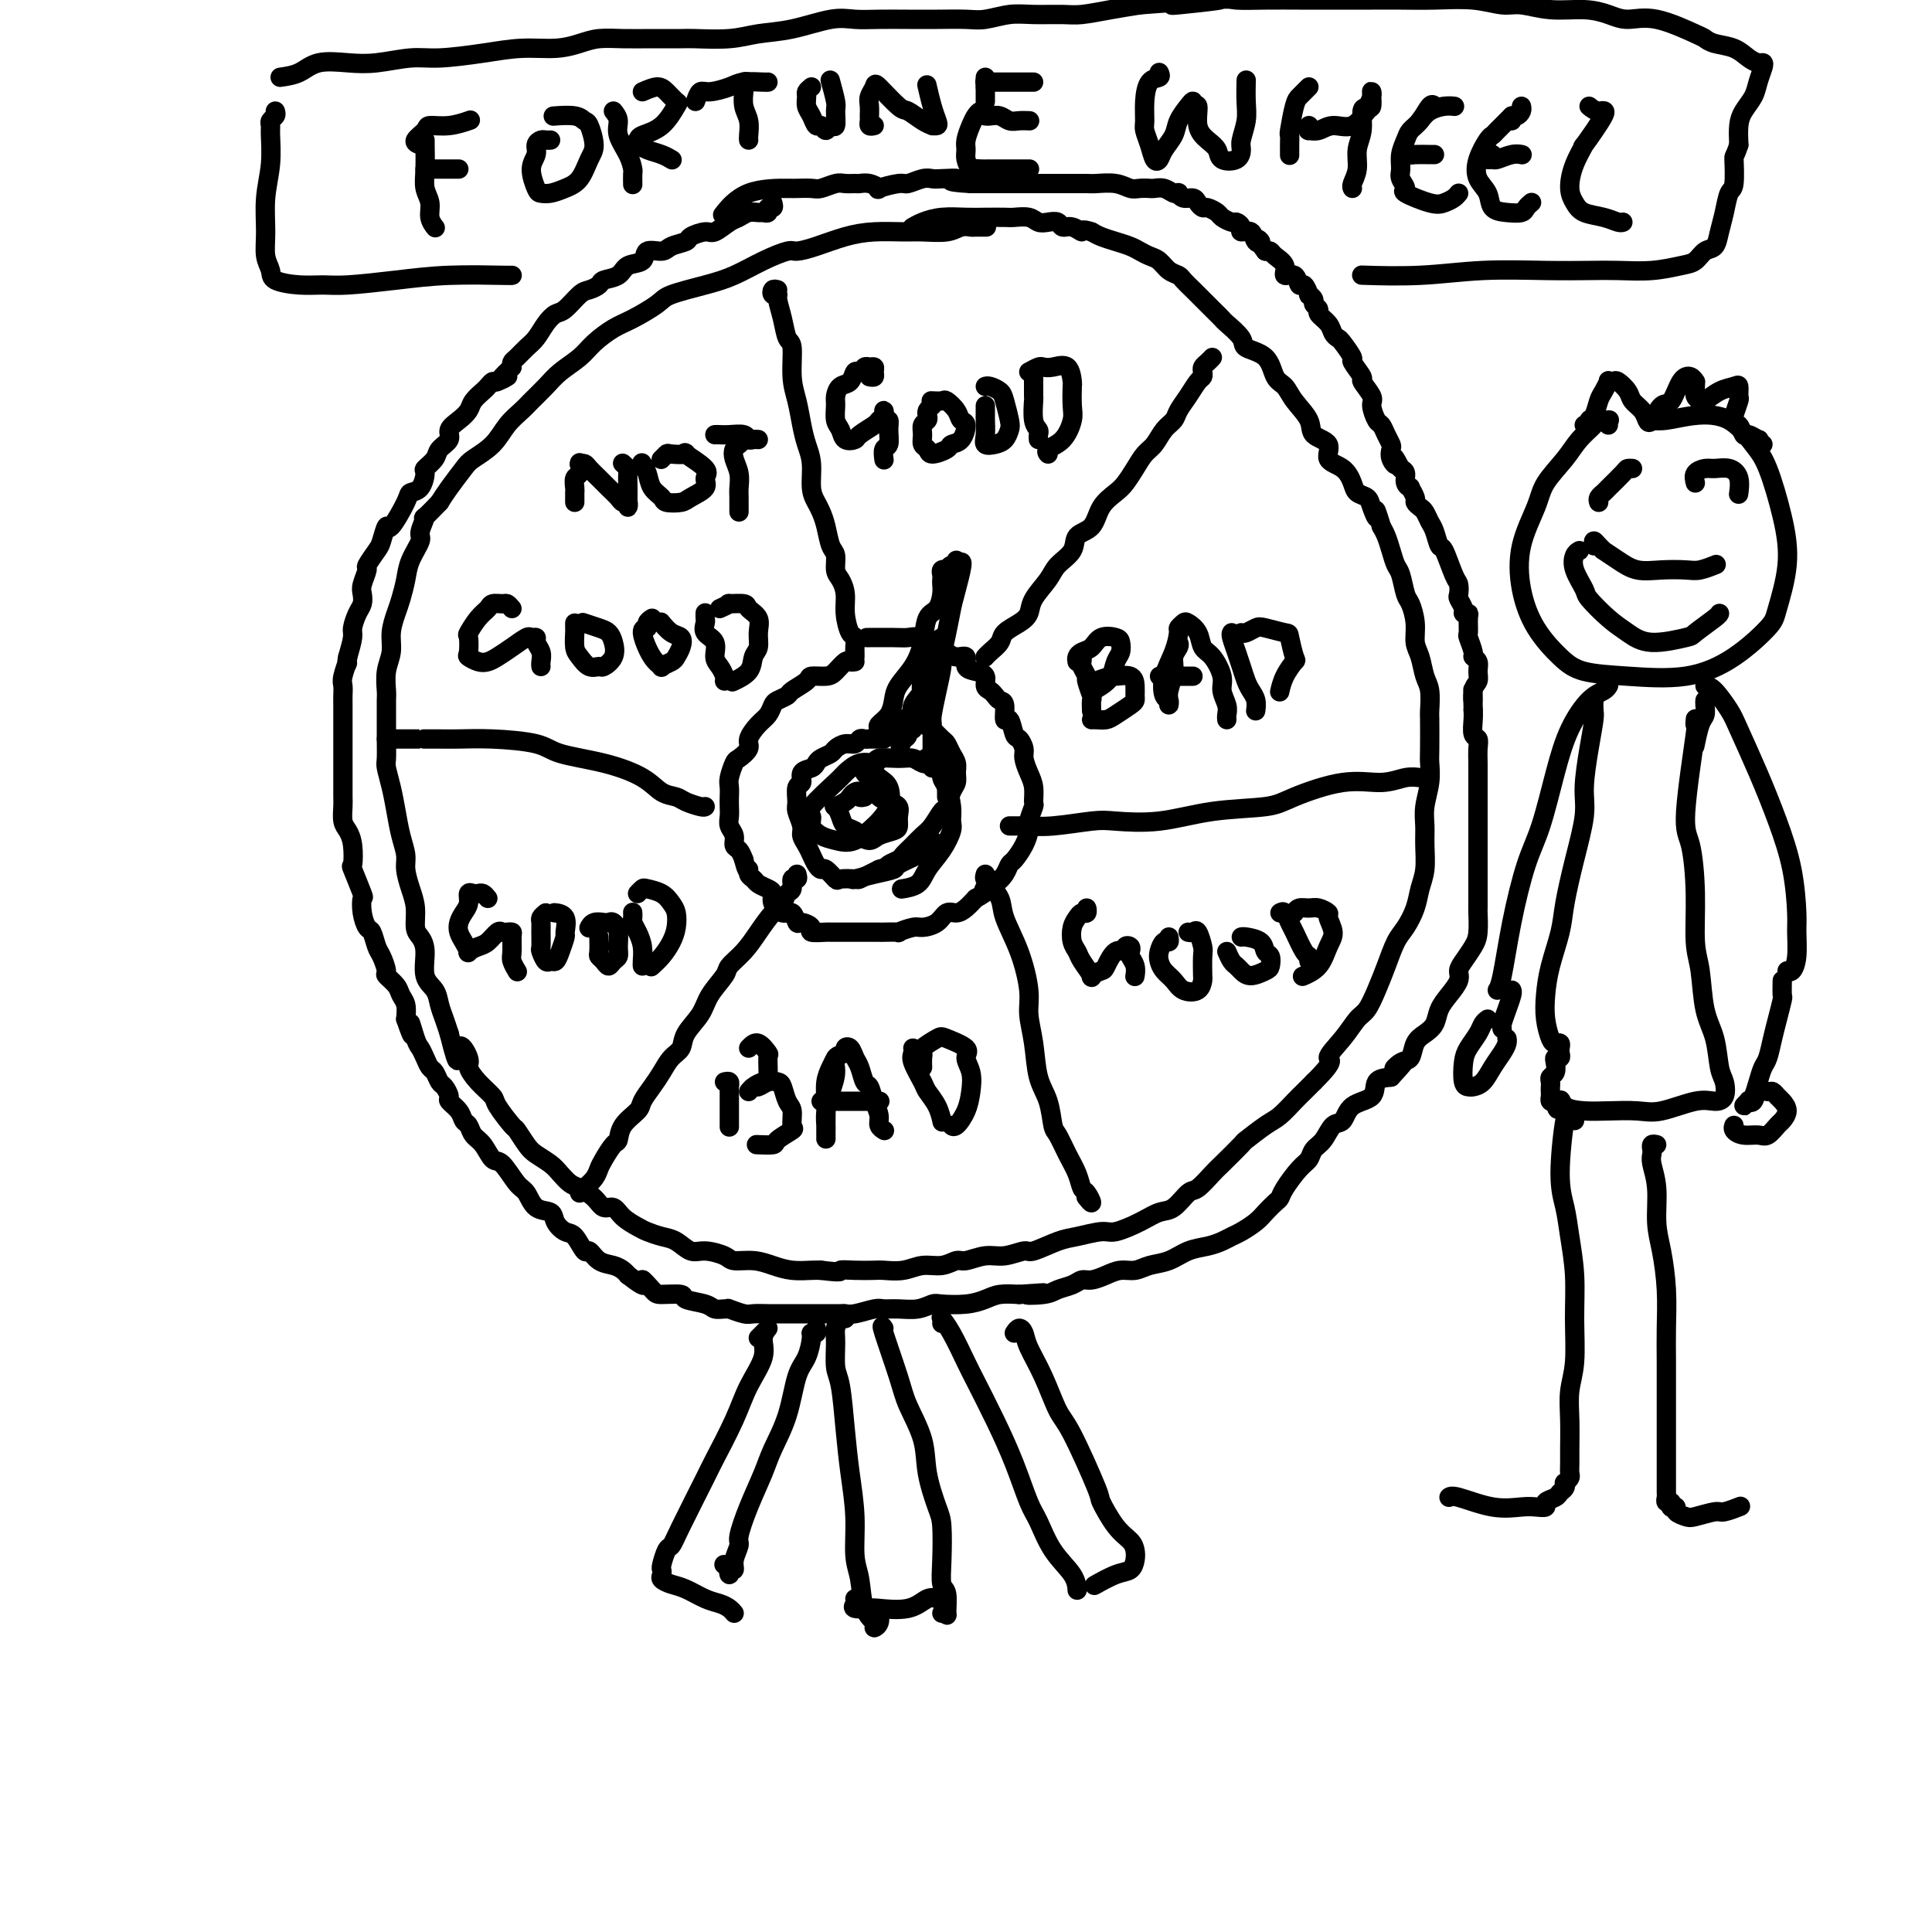 <svg viewBox='0 0 400 400' version='1.1' xmlns='http://www.w3.org/2000/svg' xmlns:xlink='http://www.w3.org/1999/xlink'><g fill='none' stroke='#000000' stroke-width='4' stroke-linecap='round' stroke-linejoin='round'><path d='M204,47c0.208,0.002 0.417,0.004 0,0c-0.417,-0.004 -1.459,-0.015 -2,0c-0.541,0.015 -0.582,0.057 -1,0c-0.418,-0.057 -1.212,-0.212 -2,0c-0.788,0.212 -1.570,0.791 -3,1c-1.430,0.209 -3.509,0.048 -5,0c-1.491,-0.048 -2.396,0.016 -4,0c-1.604,-0.016 -3.908,-0.111 -6,0c-2.092,0.111 -3.972,0.427 -6,1c-2.028,0.573 -4.204,1.403 -6,2c-1.796,0.597 -3.211,0.961 -4,1c-0.789,0.039 -0.950,-0.246 -2,0c-1.050,0.246 -2.989,1.023 -5,2c-2.011,0.977 -4.096,2.152 -6,3c-1.904,0.848 -3.628,1.367 -6,2c-2.372,0.633 -5.391,1.380 -7,2c-1.609,0.620 -1.808,1.114 -3,2c-1.192,0.886 -3.376,2.166 -5,3c-1.624,0.834 -2.689,1.223 -4,2c-1.311,0.777 -2.869,1.941 -4,3c-1.131,1.059 -1.835,2.012 -3,3c-1.165,0.988 -2.791,2.010 -4,3c-1.209,0.990 -2.002,1.948 -3,3c-0.998,1.052 -2.200,2.197 -3,3c-0.800,0.803 -1.196,1.263 -2,2c-0.804,0.737 -2.015,1.751 -3,3c-0.985,1.249 -1.745,2.732 -3,4c-1.255,1.268 -3.007,2.319 -4,3c-0.993,0.681 -1.229,0.991 -2,2c-0.771,1.009 -2.077,2.717 -3,4c-0.923,1.283 -1.461,2.142 -2,3'/><path d='M91,104c-4.479,4.693 -3.175,2.926 -3,3c0.175,0.074 -0.779,1.991 -1,3c-0.221,1.009 0.292,1.112 0,2c-0.292,0.888 -1.389,2.561 -2,4c-0.611,1.439 -0.737,2.642 -1,4c-0.263,1.358 -0.663,2.869 -1,4c-0.337,1.131 -0.612,1.882 -1,3c-0.388,1.118 -0.889,2.601 -1,4c-0.111,1.399 0.166,2.713 0,4c-0.166,1.287 -0.777,2.549 -1,4c-0.223,1.451 -0.060,3.093 0,4c0.060,0.907 0.015,1.081 0,2c-0.015,0.919 -0.001,2.583 0,4c0.001,1.417 -0.011,2.587 0,4c0.011,1.413 0.044,3.070 0,4c-0.044,0.930 -0.166,1.134 0,2c0.166,0.866 0.618,2.394 1,4c0.382,1.606 0.694,3.290 1,5c0.306,1.710 0.608,3.447 1,5c0.392,1.553 0.875,2.923 1,4c0.125,1.077 -0.107,1.860 0,3c0.107,1.140 0.555,2.638 1,4c0.445,1.362 0.888,2.588 1,4c0.112,1.412 -0.107,3.010 0,4c0.107,0.990 0.539,1.370 1,2c0.461,0.630 0.949,1.508 1,3c0.051,1.492 -0.337,3.596 0,5c0.337,1.404 1.400,2.108 2,3c0.600,0.892 0.739,1.971 1,3c0.261,1.029 0.646,2.008 1,3c0.354,0.992 0.677,1.996 1,3'/><path d='M93,214c2.337,9.399 1.681,4.395 2,3c0.319,-1.395 1.613,0.817 2,2c0.387,1.183 -0.134,1.337 0,2c0.134,0.663 0.924,1.835 2,3c1.076,1.165 2.438,2.322 3,3c0.562,0.678 0.323,0.877 1,2c0.677,1.123 2.268,3.168 3,4c0.732,0.832 0.605,0.449 1,1c0.395,0.551 1.313,2.035 2,3c0.687,0.965 1.141,1.410 2,2c0.859,0.590 2.121,1.326 3,2c0.879,0.674 1.376,1.285 2,2c0.624,0.715 1.375,1.535 2,2c0.625,0.465 1.125,0.575 2,1c0.875,0.425 2.125,1.164 3,2c0.875,0.836 1.374,1.768 2,2c0.626,0.232 1.378,-0.236 2,0c0.622,0.236 1.114,1.175 2,2c0.886,0.825 2.166,1.535 3,2c0.834,0.465 1.222,0.684 2,1c0.778,0.316 1.945,0.728 3,1c1.055,0.272 1.996,0.402 3,1c1.004,0.598 2.071,1.662 3,2c0.929,0.338 1.721,-0.050 3,0c1.279,0.050 3.044,0.539 4,1c0.956,0.461 1.103,0.894 2,1c0.897,0.106 2.544,-0.115 4,0c1.456,0.115 2.720,0.567 4,1c1.280,0.433 2.575,0.847 4,1c1.425,0.153 2.978,0.044 4,0c1.022,-0.044 1.511,-0.022 2,0'/><path d='M170,263c4.961,0.619 3.863,0.167 4,0c0.137,-0.167 1.509,-0.049 3,0c1.491,0.049 3.102,0.028 4,0c0.898,-0.028 1.084,-0.064 2,0c0.916,0.064 2.561,0.229 4,0c1.439,-0.229 2.671,-0.850 4,-1c1.329,-0.150 2.756,0.171 4,0c1.244,-0.171 2.305,-0.835 3,-1c0.695,-0.165 1.023,0.168 2,0c0.977,-0.168 2.604,-0.836 4,-1c1.396,-0.164 2.563,0.178 4,0c1.437,-0.178 3.144,-0.875 4,-1c0.856,-0.125 0.860,0.322 2,0c1.140,-0.322 3.417,-1.412 5,-2c1.583,-0.588 2.472,-0.673 4,-1c1.528,-0.327 3.696,-0.898 5,-1c1.304,-0.102 1.743,0.263 3,0c1.257,-0.263 3.333,-1.154 5,-2c1.667,-0.846 2.926,-1.649 4,-2c1.074,-0.351 1.962,-0.252 3,-1c1.038,-0.748 2.227,-2.345 3,-3c0.773,-0.655 1.132,-0.369 2,-1c0.868,-0.631 2.245,-2.179 3,-3c0.755,-0.821 0.887,-0.915 2,-2c1.113,-1.085 3.208,-3.162 4,-4c0.792,-0.838 0.281,-0.437 1,-1c0.719,-0.563 2.668,-2.090 4,-3c1.332,-0.910 2.048,-1.203 3,-2c0.952,-0.797 2.141,-2.099 3,-3c0.859,-0.901 1.388,-1.400 2,-2c0.612,-0.600 1.306,-1.300 2,-2'/><path d='M272,224c5.026,-4.972 3.090,-4.401 3,-5c-0.090,-0.599 1.667,-2.367 3,-4c1.333,-1.633 2.244,-3.130 3,-4c0.756,-0.870 1.357,-1.113 2,-2c0.643,-0.887 1.328,-2.417 2,-4c0.672,-1.583 1.332,-3.217 2,-5c0.668,-1.783 1.346,-3.714 2,-5c0.654,-1.286 1.286,-1.926 2,-3c0.714,-1.074 1.512,-2.583 2,-4c0.488,-1.417 0.666,-2.741 1,-4c0.334,-1.259 0.825,-2.454 1,-4c0.175,-1.546 0.033,-3.443 0,-5c-0.033,-1.557 0.044,-2.773 0,-4c-0.044,-1.227 -0.208,-2.466 0,-4c0.208,-1.534 0.788,-3.364 1,-5c0.212,-1.636 0.058,-3.078 0,-4c-0.058,-0.922 -0.019,-1.323 0,-3c0.019,-1.677 0.016,-4.630 0,-6c-0.016,-1.370 -0.047,-1.156 0,-2c0.047,-0.844 0.171,-2.745 0,-4c-0.171,-1.255 -0.637,-1.863 -1,-3c-0.363,-1.137 -0.622,-2.802 -1,-4c-0.378,-1.198 -0.875,-1.928 -1,-3c-0.125,-1.072 0.121,-2.485 0,-4c-0.121,-1.515 -0.610,-3.133 -1,-4c-0.390,-0.867 -0.682,-0.984 -1,-2c-0.318,-1.016 -0.663,-2.930 -1,-4c-0.337,-1.070 -0.668,-1.297 -1,-2c-0.332,-0.703 -0.666,-1.882 -1,-3c-0.334,-1.118 -0.667,-2.177 -1,-3c-0.333,-0.823 -0.667,-1.412 -1,-2'/><path d='M286,109c-1.721,-5.621 -1.024,-2.674 -1,-2c0.024,0.674 -0.625,-0.926 -1,-2c-0.375,-1.074 -0.477,-1.624 -1,-2c-0.523,-0.376 -1.468,-0.580 -2,-1c-0.532,-0.420 -0.651,-1.056 -1,-2c-0.349,-0.944 -0.928,-2.194 -2,-3c-1.072,-0.806 -2.637,-1.167 -3,-2c-0.363,-0.833 0.475,-2.139 0,-3c-0.475,-0.861 -2.263,-1.278 -3,-2c-0.737,-0.722 -0.421,-1.748 -1,-3c-0.579,-1.252 -2.051,-2.730 -3,-4c-0.949,-1.270 -1.376,-2.331 -2,-3c-0.624,-0.669 -1.446,-0.946 -2,-2c-0.554,-1.054 -0.840,-2.883 -2,-4c-1.160,-1.117 -3.192,-1.521 -4,-2c-0.808,-0.479 -0.390,-1.035 -1,-2c-0.610,-0.965 -2.246,-2.341 -3,-3c-0.754,-0.659 -0.626,-0.600 -1,-1c-0.374,-0.400 -1.251,-1.259 -2,-2c-0.749,-0.741 -1.369,-1.363 -2,-2c-0.631,-0.637 -1.271,-1.288 -2,-2c-0.729,-0.712 -1.546,-1.486 -2,-2c-0.454,-0.514 -0.544,-0.768 -1,-1c-0.456,-0.232 -1.276,-0.443 -2,-1c-0.724,-0.557 -1.351,-1.459 -2,-2c-0.649,-0.541 -1.318,-0.722 -2,-1c-0.682,-0.278 -1.376,-0.652 -2,-1c-0.624,-0.348 -1.178,-0.671 -2,-1c-0.822,-0.329 -1.914,-0.666 -3,-1c-1.086,-0.334 -2.168,-0.667 -3,-1c-0.832,-0.333 -1.416,-0.667 -2,-1'/><path d='M226,48c-2.527,-0.863 -1.846,-0.021 -2,0c-0.154,0.021 -1.144,-0.778 -2,-1c-0.856,-0.222 -1.579,0.133 -2,0c-0.421,-0.133 -0.540,-0.754 -1,-1c-0.460,-0.246 -1.262,-0.119 -2,0c-0.738,0.119 -1.411,0.228 -2,0c-0.589,-0.228 -1.093,-0.793 -2,-1c-0.907,-0.207 -2.216,-0.056 -3,0c-0.784,0.056 -1.042,0.018 -2,0c-0.958,-0.018 -2.614,-0.015 -4,0c-1.386,0.015 -2.501,0.043 -4,0c-1.499,-0.043 -3.381,-0.156 -5,0c-1.619,0.156 -2.974,0.580 -4,1c-1.026,0.420 -1.722,0.834 -2,1c-0.278,0.166 -0.139,0.083 0,0'/><path d='M177,137c-0.360,0.052 -0.720,0.105 -1,0c-0.280,-0.105 -0.478,-0.366 -1,0c-0.522,0.366 -1.366,1.359 -2,2c-0.634,0.641 -1.058,0.931 -2,1c-0.942,0.069 -2.403,-0.083 -3,0c-0.597,0.083 -0.331,0.403 -1,1c-0.669,0.597 -2.273,1.473 -3,2c-0.727,0.527 -0.579,0.706 -1,1c-0.421,0.294 -1.413,0.701 -2,1c-0.587,0.299 -0.768,0.488 -1,1c-0.232,0.512 -0.514,1.346 -1,2c-0.486,0.654 -1.177,1.129 -2,2c-0.823,0.871 -1.780,2.138 -2,3c-0.220,0.862 0.295,1.319 0,2c-0.295,0.681 -1.399,1.586 -2,2c-0.601,0.414 -0.697,0.337 -1,1c-0.303,0.663 -0.813,2.064 -1,3c-0.187,0.936 -0.051,1.406 0,2c0.051,0.594 0.018,1.314 0,2c-0.018,0.686 -0.020,1.340 0,2c0.020,0.660 0.061,1.328 0,2c-0.061,0.672 -0.223,1.349 0,2c0.223,0.651 0.833,1.278 1,2c0.167,0.722 -0.109,1.541 0,2c0.109,0.459 0.603,0.560 1,1c0.397,0.440 0.699,1.220 1,2'/><path d='M154,178c0.704,3.035 0.966,2.123 1,2c0.034,-0.123 -0.158,0.544 0,1c0.158,0.456 0.668,0.702 1,1c0.332,0.298 0.487,0.648 1,1c0.513,0.352 1.384,0.705 2,1c0.616,0.295 0.977,0.532 1,1c0.023,0.468 -0.294,1.168 0,2c0.294,0.832 1.197,1.795 2,2c0.803,0.205 1.505,-0.348 2,0c0.495,0.348 0.784,1.596 1,2c0.216,0.404 0.358,-0.035 1,0c0.642,0.035 1.785,0.545 2,1c0.215,0.455 -0.497,0.854 0,1c0.497,0.146 2.203,0.039 3,0c0.797,-0.039 0.686,-0.010 1,0c0.314,0.010 1.054,0.003 2,0c0.946,-0.003 2.100,-0.001 3,0c0.900,0.001 1.548,0.000 2,0c0.452,-0.000 0.707,-0.000 1,0c0.293,0.000 0.622,0.001 1,0c0.378,-0.001 0.805,-0.004 1,0c0.195,0.004 0.159,0.016 1,0c0.841,-0.016 2.561,-0.058 3,0c0.439,0.058 -0.402,0.218 0,0c0.402,-0.218 2.047,-0.814 3,-1c0.953,-0.186 1.214,0.039 2,0c0.786,-0.039 2.097,-0.342 3,-1c0.903,-0.658 1.397,-1.671 2,-2c0.603,-0.329 1.316,0.027 2,0c0.684,-0.027 1.338,-0.436 2,-1c0.662,-0.564 1.331,-1.282 2,-2'/><path d='M202,186c2.953,-1.546 2.336,-1.910 2,-2c-0.336,-0.090 -0.389,0.094 0,0c0.389,-0.094 1.221,-0.464 2,-1c0.779,-0.536 1.505,-1.236 2,-2c0.495,-0.764 0.759,-1.593 1,-2c0.241,-0.407 0.461,-0.393 1,-1c0.539,-0.607 1.398,-1.835 2,-3c0.602,-1.165 0.947,-2.269 1,-3c0.053,-0.731 -0.185,-1.091 0,-2c0.185,-0.909 0.792,-2.369 1,-3c0.208,-0.631 0.018,-0.434 0,-1c-0.018,-0.566 0.136,-1.896 0,-3c-0.136,-1.104 -0.561,-1.981 -1,-3c-0.439,-1.019 -0.891,-2.180 -1,-3c-0.109,-0.820 0.124,-1.299 0,-2c-0.124,-0.701 -0.607,-1.624 -1,-2c-0.393,-0.376 -0.697,-0.205 -1,-1c-0.303,-0.795 -0.606,-2.556 -1,-3c-0.394,-0.444 -0.879,0.428 -1,0c-0.121,-0.428 0.121,-2.155 0,-3c-0.121,-0.845 -0.605,-0.807 -1,-1c-0.395,-0.193 -0.700,-0.615 -1,-1c-0.300,-0.385 -0.596,-0.732 -1,-1c-0.404,-0.268 -0.916,-0.458 -1,-1c-0.084,-0.542 0.259,-1.437 0,-2c-0.259,-0.563 -1.120,-0.795 -2,-1c-0.880,-0.205 -1.780,-0.384 -2,-1c-0.220,-0.616 0.240,-1.670 0,-2c-0.240,-0.330 -1.180,0.065 -2,0c-0.820,-0.065 -1.520,-0.590 -2,-1c-0.480,-0.410 -0.740,-0.705 -1,-1'/><path d='M195,134c-2.594,-2.022 -2.580,-1.078 -3,-1c-0.420,0.078 -1.273,-0.711 -2,-1c-0.727,-0.289 -1.329,-0.077 -2,0c-0.671,0.077 -1.411,0.021 -3,0c-1.589,-0.021 -4.025,-0.006 -5,0c-0.975,0.006 -0.487,0.003 0,0'/><path d='M183,153c-0.447,0.000 -0.893,0.000 -1,0c-0.107,-0.000 0.126,-0.001 0,0c-0.126,0.001 -0.610,0.004 -1,0c-0.390,-0.004 -0.684,-0.016 -1,0c-0.316,0.016 -0.652,0.060 -1,0c-0.348,-0.060 -0.708,-0.223 -1,0c-0.292,0.223 -0.516,0.833 -1,1c-0.484,0.167 -1.229,-0.110 -2,0c-0.771,0.110 -1.567,0.607 -2,1c-0.433,0.393 -0.502,0.681 -1,1c-0.498,0.319 -1.425,0.667 -2,1c-0.575,0.333 -0.799,0.651 -1,1c-0.201,0.349 -0.379,0.731 -1,1c-0.621,0.269 -1.684,0.427 -2,1c-0.316,0.573 0.115,1.561 0,2c-0.115,0.439 -0.778,0.330 -1,1c-0.222,0.670 -0.004,2.119 0,3c0.004,0.881 -0.206,1.195 0,2c0.206,0.805 0.829,2.103 1,3c0.171,0.897 -0.108,1.393 0,2c0.108,0.607 0.605,1.323 1,2c0.395,0.677 0.687,1.313 1,2c0.313,0.687 0.645,1.424 1,2c0.355,0.576 0.733,0.991 1,1c0.267,0.009 0.424,-0.389 1,0c0.576,0.389 1.572,1.565 2,2c0.428,0.435 0.289,0.127 1,0c0.711,-0.127 2.273,-0.075 3,0c0.727,0.075 0.619,0.174 1,0c0.381,-0.174 1.252,-0.621 2,-1c0.748,-0.379 1.374,-0.689 2,-1'/><path d='M182,180c1.733,-0.485 1.567,-0.696 2,-1c0.433,-0.304 1.467,-0.699 2,-1c0.533,-0.301 0.566,-0.508 1,-1c0.434,-0.492 1.268,-1.268 2,-2c0.732,-0.732 1.362,-1.421 2,-2c0.638,-0.579 1.285,-1.047 2,-2c0.715,-0.953 1.498,-2.391 2,-3c0.502,-0.609 0.724,-0.390 1,-1c0.276,-0.610 0.607,-2.050 1,-3c0.393,-0.950 0.848,-1.410 1,-2c0.152,-0.590 0.000,-1.309 0,-2c-0.000,-0.691 0.151,-1.355 0,-2c-0.151,-0.645 -0.604,-1.272 -1,-2c-0.396,-0.728 -0.734,-1.558 -1,-2c-0.266,-0.442 -0.461,-0.497 -1,-1c-0.539,-0.503 -1.423,-1.454 -2,-2c-0.577,-0.546 -0.848,-0.685 -2,-1c-1.152,-0.315 -3.186,-0.804 -4,-1c-0.814,-0.196 -0.407,-0.098 0,0'/><path d='M161,60c-0.391,-0.115 -0.781,-0.230 -1,0c-0.219,0.230 -0.266,0.804 0,1c0.266,0.196 0.846,0.013 1,0c0.154,-0.013 -0.117,0.145 0,1c0.117,0.855 0.623,2.408 1,4c0.377,1.592 0.626,3.223 1,4c0.374,0.777 0.873,0.700 1,2c0.127,1.300 -0.120,3.977 0,6c0.120,2.023 0.606,3.392 1,5c0.394,1.608 0.697,3.456 1,5c0.303,1.544 0.606,2.783 1,4c0.394,1.217 0.879,2.411 1,4c0.121,1.589 -0.123,3.574 0,5c0.123,1.426 0.611,2.292 1,3c0.389,0.708 0.678,1.257 1,2c0.322,0.743 0.677,1.679 1,3c0.323,1.321 0.612,3.028 1,4c0.388,0.972 0.874,1.210 1,2c0.126,0.790 -0.107,2.131 0,3c0.107,0.869 0.554,1.264 1,2c0.446,0.736 0.890,1.812 1,3c0.110,1.188 -0.114,2.489 0,4c0.114,1.511 0.566,3.232 1,4c0.434,0.768 0.848,0.584 1,1c0.152,0.416 0.041,1.431 0,2c-0.041,0.569 -0.011,0.692 0,1c0.011,0.308 0.003,0.802 0,1c-0.003,0.198 -0.002,0.099 0,0'/><path d='M204,136c-0.004,0.005 -0.008,0.009 0,0c0.008,-0.009 0.028,-0.033 0,0c-0.028,0.033 -0.103,0.122 0,0c0.103,-0.122 0.385,-0.455 1,-1c0.615,-0.545 1.563,-1.303 2,-2c0.437,-0.697 0.362,-1.334 1,-2c0.638,-0.666 1.990,-1.361 3,-2c1.010,-0.639 1.679,-1.224 2,-2c0.321,-0.776 0.294,-1.745 1,-3c0.706,-1.255 2.147,-2.796 3,-4c0.853,-1.204 1.120,-2.072 2,-3c0.880,-0.928 2.375,-1.915 3,-3c0.625,-1.085 0.380,-2.268 1,-3c0.620,-0.732 2.105,-1.014 3,-2c0.895,-0.986 1.198,-2.677 2,-4c0.802,-1.323 2.102,-2.279 3,-3c0.898,-0.721 1.395,-1.208 2,-2c0.605,-0.792 1.318,-1.889 2,-3c0.682,-1.111 1.334,-2.236 2,-3c0.666,-0.764 1.347,-1.166 2,-2c0.653,-0.834 1.278,-2.101 2,-3c0.722,-0.899 1.542,-1.431 2,-2c0.458,-0.569 0.554,-1.175 1,-2c0.446,-0.825 1.243,-1.870 2,-3c0.757,-1.130 1.474,-2.344 2,-3c0.526,-0.656 0.863,-0.754 1,-1c0.137,-0.246 0.075,-0.641 0,-1c-0.075,-0.359 -0.165,-0.684 0,-1c0.165,-0.316 0.583,-0.624 1,-1c0.417,-0.376 0.833,-0.822 1,-1c0.167,-0.178 0.083,-0.089 0,0'/><path d='M165,181c0.120,0.479 0.240,0.958 0,1c-0.240,0.042 -0.840,-0.352 -1,0c-0.160,0.352 0.120,1.451 0,2c-0.120,0.549 -0.639,0.548 -1,1c-0.361,0.452 -0.563,1.357 -1,2c-0.437,0.643 -1.109,1.024 -2,2c-0.891,0.976 -2.000,2.547 -3,4c-1.000,1.453 -1.891,2.790 -3,4c-1.109,1.210 -2.438,2.294 -3,3c-0.562,0.706 -0.359,1.032 -1,2c-0.641,0.968 -2.125,2.576 -3,4c-0.875,1.424 -1.141,2.664 -2,4c-0.859,1.336 -2.313,2.769 -3,4c-0.687,1.231 -0.608,2.259 -1,3c-0.392,0.741 -1.255,1.195 -2,2c-0.745,0.805 -1.373,1.961 -2,3c-0.627,1.039 -1.253,1.960 -2,3c-0.747,1.040 -1.614,2.199 -2,3c-0.386,0.801 -0.292,1.244 -1,2c-0.708,0.756 -2.217,1.827 -3,3c-0.783,1.173 -0.839,2.450 -1,3c-0.161,0.550 -0.428,0.375 -1,1c-0.572,0.625 -1.449,2.052 -2,3c-0.551,0.948 -0.775,1.417 -1,2c-0.225,0.583 -0.452,1.280 -1,2c-0.548,0.720 -1.417,1.463 -2,2c-0.583,0.537 -0.881,0.868 -1,1c-0.119,0.132 -0.060,0.066 0,0'/><path d='M204,181c-0.129,0.434 -0.258,0.869 0,1c0.258,0.131 0.901,-0.040 1,0c0.099,0.040 -0.348,0.292 0,1c0.348,0.708 1.490,1.871 2,3c0.510,1.129 0.389,2.224 1,4c0.611,1.776 1.956,4.232 3,7c1.044,2.768 1.789,5.848 2,8c0.211,2.152 -0.112,3.375 0,5c0.112,1.625 0.659,3.651 1,6c0.341,2.349 0.475,5.019 1,7c0.525,1.981 1.440,3.271 2,5c0.560,1.729 0.766,3.896 1,5c0.234,1.104 0.496,1.145 1,2c0.504,0.855 1.250,2.525 2,4c0.750,1.475 1.504,2.756 2,4c0.496,1.244 0.735,2.452 1,3c0.265,0.548 0.556,0.435 1,1c0.444,0.565 1.043,1.806 1,2c-0.043,0.194 -0.726,-0.659 -1,-1c-0.274,-0.341 -0.137,-0.171 0,0'/><path d='M209,171c0.345,-0.002 0.690,-0.004 1,0c0.310,0.004 0.585,0.015 1,0c0.415,-0.015 0.970,-0.055 2,0c1.030,0.055 2.534,0.204 5,0c2.466,-0.204 5.892,-0.761 8,-1c2.108,-0.239 2.897,-0.159 5,0c2.103,0.159 5.519,0.399 9,0c3.481,-0.399 7.028,-1.437 11,-2c3.972,-0.563 8.369,-0.652 11,-1c2.631,-0.348 3.496,-0.955 6,-2c2.504,-1.045 6.646,-2.529 10,-3c3.354,-0.471 5.918,0.070 8,0c2.082,-0.070 3.682,-0.751 5,-1c1.318,-0.249 2.355,-0.067 3,0c0.645,0.067 0.899,0.019 1,0c0.101,-0.019 0.051,-0.010 0,0'/><path d='M146,167c-0.125,0.086 -0.249,0.172 -1,0c-0.751,-0.172 -2.128,-0.602 -3,-1c-0.872,-0.398 -1.238,-0.764 -2,-1c-0.762,-0.236 -1.921,-0.343 -3,-1c-1.079,-0.657 -2.078,-1.864 -4,-3c-1.922,-1.136 -4.765,-2.199 -8,-3c-3.235,-0.801 -6.861,-1.339 -9,-2c-2.139,-0.661 -2.791,-1.445 -5,-2c-2.209,-0.555 -5.975,-0.881 -9,-1c-3.025,-0.119 -5.310,-0.032 -7,0c-1.690,0.032 -2.785,0.009 -4,0c-1.215,-0.009 -2.550,-0.002 -3,0c-0.450,0.002 -0.015,0.001 0,0c0.015,-0.001 -0.391,-0.000 -1,0c-0.609,0.000 -1.420,0.000 -2,0c-0.580,-0.000 -0.929,-0.000 -1,0c-0.071,0.000 0.135,0.000 0,0c-0.135,-0.000 -0.611,-0.000 -1,0c-0.389,0.000 -0.692,0.000 -1,0c-0.308,-0.000 -0.621,-0.000 -1,0c-0.379,0.000 -0.822,0.000 -1,0c-0.178,-0.000 -0.089,-0.000 0,0'/><path d='M180,78c0.429,0.082 0.858,0.164 1,0c0.142,-0.164 -0.003,-0.576 0,-1c0.003,-0.424 0.155,-0.862 0,-1c-0.155,-0.138 -0.618,0.022 -1,0c-0.382,-0.022 -0.683,-0.228 -1,0c-0.317,0.228 -0.649,0.890 -1,1c-0.351,0.110 -0.721,-0.334 -1,0c-0.279,0.334 -0.468,1.444 -1,2c-0.532,0.556 -1.407,0.557 -2,1c-0.593,0.443 -0.903,1.327 -1,2c-0.097,0.673 0.020,1.133 0,2c-0.020,0.867 -0.176,2.139 0,3c0.176,0.861 0.685,1.310 1,2c0.315,0.690 0.437,1.622 1,2c0.563,0.378 1.566,0.204 2,0c0.434,-0.204 0.298,-0.437 1,-1c0.702,-0.563 2.241,-1.455 3,-2c0.759,-0.545 0.738,-0.745 1,-1c0.262,-0.255 0.806,-0.567 1,-1c0.194,-0.433 0.038,-0.987 0,-1c-0.038,-0.013 0.043,0.515 0,1c-0.043,0.485 -0.212,0.927 0,1c0.212,0.073 0.803,-0.222 1,0c0.197,0.222 0.000,0.960 0,2c-0.000,1.040 0.196,2.382 0,3c-0.196,0.618 -0.783,0.513 -1,1c-0.217,0.487 -0.062,1.568 0,2c0.062,0.432 0.031,0.216 0,0'/><path d='M193,84c-0.414,0.335 -0.829,0.670 -1,1c-0.171,0.330 -0.099,0.656 0,1c0.099,0.344 0.226,0.708 0,1c-0.226,0.292 -0.806,0.514 -1,1c-0.194,0.486 -0.003,1.238 0,2c0.003,0.762 -0.183,1.535 0,2c0.183,0.465 0.735,0.621 1,1c0.265,0.379 0.244,0.981 1,1c0.756,0.019 2.290,-0.543 3,-1c0.710,-0.457 0.595,-0.807 1,-1c0.405,-0.193 1.331,-0.227 2,-1c0.669,-0.773 1.081,-2.284 1,-3c-0.081,-0.716 -0.656,-0.637 -1,-1c-0.344,-0.363 -0.457,-1.169 -1,-2c-0.543,-0.831 -1.517,-1.687 -2,-2c-0.483,-0.313 -0.476,-0.084 -1,0c-0.524,0.084 -1.578,0.024 -2,0c-0.422,-0.024 -0.211,-0.012 0,0'/><path d='M204,84c0.003,0.807 0.007,1.614 0,2c-0.007,0.386 -0.023,0.350 0,1c0.023,0.650 0.087,1.986 0,3c-0.087,1.014 -0.324,1.708 0,2c0.324,0.292 1.208,0.184 2,0c0.792,-0.184 1.492,-0.444 2,-1c0.508,-0.556 0.823,-1.407 1,-2c0.177,-0.593 0.215,-0.930 0,-2c-0.215,-1.070 -0.685,-2.875 -1,-4c-0.315,-1.125 -0.476,-1.570 -1,-2c-0.524,-0.430 -1.410,-0.847 -2,-1c-0.590,-0.153 -0.883,-0.044 -1,0c-0.117,0.044 -0.059,0.022 0,0'/><path d='M214,78c-0.001,0.513 -0.001,1.026 0,1c0.001,-0.026 0.004,-0.593 0,0c-0.004,0.593 -0.015,2.344 0,3c0.015,0.656 0.057,0.218 0,1c-0.057,0.782 -0.211,2.784 0,4c0.211,1.216 0.789,1.645 1,2c0.211,0.355 0.057,0.634 0,1c-0.057,0.366 -0.016,0.819 0,1c0.016,0.181 0.008,0.091 0,0'/><path d='M213,77c0.771,-0.416 1.541,-0.832 2,-1c0.459,-0.168 0.606,-0.087 1,0c0.394,0.087 1.033,0.180 2,0c0.967,-0.180 2.260,-0.633 3,0c0.740,0.633 0.926,2.351 1,3c0.074,0.649 0.037,0.229 0,1c-0.037,0.771 -0.073,2.732 0,4c0.073,1.268 0.254,1.843 0,3c-0.254,1.157 -0.944,2.898 -2,4c-1.056,1.102 -2.476,1.566 -3,2c-0.524,0.434 -0.150,0.838 0,1c0.150,0.162 0.075,0.081 0,0'/><path d='M224,136c0.033,0.368 0.065,0.736 0,1c-0.065,0.264 -0.228,0.422 0,1c0.228,0.578 0.846,1.574 1,2c0.154,0.426 -0.155,0.283 0,1c0.155,0.717 0.773,2.295 1,3c0.227,0.705 0.061,0.536 0,1c-0.061,0.464 -0.017,1.561 0,2c0.017,0.439 0.009,0.219 0,0'/><path d='M223,137c-0.063,-0.324 -0.126,-0.648 0,-1c0.126,-0.352 0.440,-0.733 1,-1c0.560,-0.267 1.366,-0.419 2,-1c0.634,-0.581 1.095,-1.590 2,-2c0.905,-0.410 2.254,-0.219 3,0c0.746,0.219 0.888,0.468 1,1c0.112,0.532 0.194,1.349 0,2c-0.194,0.651 -0.665,1.138 -1,2c-0.335,0.862 -0.534,2.099 -1,3c-0.466,0.901 -1.200,1.467 -2,2c-0.800,0.533 -1.667,1.033 -2,1c-0.333,-0.033 -0.131,-0.599 0,-1c0.131,-0.401 0.193,-0.638 1,-1c0.807,-0.362 2.360,-0.851 3,-1c0.640,-0.149 0.368,0.040 1,0c0.632,-0.040 2.168,-0.310 3,0c0.832,0.310 0.959,1.200 1,2c0.041,0.800 -0.005,1.511 0,2c0.005,0.489 0.061,0.758 0,1c-0.061,0.242 -0.241,0.457 -1,1c-0.759,0.543 -2.098,1.413 -3,2c-0.902,0.587 -1.365,0.889 -2,1c-0.635,0.111 -1.440,0.030 -2,0c-0.560,-0.030 -0.874,-0.009 -1,0c-0.126,0.009 -0.063,0.004 0,0'/><path d='M244,133c0.121,0.258 0.243,0.517 0,1c-0.243,0.483 -0.850,1.192 -1,2c-0.150,0.808 0.157,1.716 0,3c-0.157,1.284 -0.777,2.946 -1,4c-0.223,1.054 -0.047,1.501 0,2c0.047,0.499 -0.033,1.051 0,1c0.033,-0.051 0.181,-0.704 0,-1c-0.181,-0.296 -0.690,-0.236 -1,-1c-0.310,-0.764 -0.419,-2.352 0,-4c0.419,-1.648 1.368,-3.357 2,-5c0.632,-1.643 0.947,-3.220 1,-4c0.053,-0.780 -0.155,-0.763 0,-1c0.155,-0.237 0.674,-0.729 1,-1c0.326,-0.271 0.459,-0.323 1,0c0.541,0.323 1.489,1.020 2,2c0.511,0.980 0.586,2.244 1,3c0.414,0.756 1.169,1.004 2,2c0.831,0.996 1.739,2.740 2,4c0.261,1.260 -0.126,2.037 0,3c0.126,0.963 0.766,2.114 1,3c0.234,0.886 0.063,1.508 0,2c-0.063,0.492 -0.018,0.855 0,1c0.018,0.145 0.009,0.073 0,0'/><path d='M241,140c-0.518,0.000 -1.036,0.000 -1,0c0.036,0.000 0.626,0.000 1,0c0.374,0.000 0.531,-0.000 1,0c0.469,0.000 1.249,0.000 2,0c0.751,-0.000 1.471,0.000 2,0c0.529,0.000 0.865,0.000 1,0c0.135,0.000 0.067,0.000 0,0'/><path d='M255,131c-0.089,0.153 -0.179,0.306 0,1c0.179,0.694 0.626,1.929 1,3c0.374,1.071 0.675,1.979 1,3c0.325,1.021 0.676,2.155 1,3c0.324,0.845 0.623,1.402 1,2c0.377,0.598 0.832,1.238 1,2c0.168,0.762 0.048,1.646 0,2c-0.048,0.354 -0.024,0.177 0,0'/><path d='M257,131c0.226,0.105 0.452,0.210 1,0c0.548,-0.210 1.418,-0.735 2,-1c0.582,-0.265 0.876,-0.269 2,0c1.124,0.269 3.079,0.813 4,1c0.921,0.187 0.807,0.019 1,1c0.193,0.981 0.693,3.111 1,4c0.307,0.889 0.423,0.537 0,1c-0.423,0.463 -1.383,1.740 -2,3c-0.617,1.260 -0.891,2.503 -1,3c-0.109,0.497 -0.055,0.249 0,0'/><path d='M225,189c-0.024,-0.541 -0.049,-1.082 0,-1c0.049,0.082 0.170,0.788 0,1c-0.170,0.212 -0.631,-0.070 -1,0c-0.369,0.070 -0.647,0.493 -1,1c-0.353,0.507 -0.780,1.100 -1,2c-0.220,0.900 -0.233,2.109 0,3c0.233,0.891 0.710,1.465 1,2c0.290,0.535 0.392,1.033 1,2c0.608,0.967 1.724,2.405 2,3c0.276,0.595 -0.286,0.346 0,0c0.286,-0.346 1.421,-0.790 2,-1c0.579,-0.210 0.604,-0.187 1,-1c0.396,-0.813 1.164,-2.463 2,-3c0.836,-0.537 1.740,0.041 2,0c0.260,-0.041 -0.123,-0.699 0,-1c0.123,-0.301 0.751,-0.245 1,0c0.249,0.245 0.119,0.679 0,1c-0.119,0.321 -0.228,0.529 0,1c0.228,0.471 0.792,1.204 1,2c0.208,0.796 0.059,1.656 0,2c-0.059,0.344 -0.030,0.172 0,0'/><path d='M242,194c0.084,0.471 0.168,0.941 0,1c-0.168,0.059 -0.589,-0.294 -1,0c-0.411,0.294 -0.813,1.235 -1,2c-0.187,0.765 -0.159,1.356 0,2c0.159,0.644 0.449,1.342 1,2c0.551,0.658 1.363,1.276 2,2c0.637,0.724 1.099,1.553 2,2c0.901,0.447 2.242,0.511 3,0c0.758,-0.511 0.932,-1.598 1,-2c0.068,-0.402 0.030,-0.118 0,-1c-0.030,-0.882 -0.050,-2.930 0,-4c0.050,-1.070 0.171,-1.162 0,-2c-0.171,-0.838 -0.633,-2.420 -1,-3c-0.367,-0.580 -0.637,-0.156 -1,0c-0.363,0.156 -0.818,0.045 -1,0c-0.182,-0.045 -0.091,-0.022 0,0'/><path d='M254,197c0.329,0.752 0.659,1.505 1,2c0.341,0.495 0.694,0.733 1,1c0.306,0.267 0.566,0.562 1,1c0.434,0.438 1.041,1.019 2,1c0.959,-0.019 2.270,-0.639 3,-1c0.730,-0.361 0.879,-0.465 1,-1c0.121,-0.535 0.215,-1.502 0,-2c-0.215,-0.498 -0.737,-0.526 -1,-1c-0.263,-0.474 -0.266,-1.395 -1,-2c-0.734,-0.605 -2.198,-0.894 -3,-1c-0.802,-0.106 -0.944,-0.030 -1,0c-0.056,0.030 -0.028,0.015 0,0'/><path d='M265,189c0.326,-0.197 0.651,-0.393 1,0c0.349,0.393 0.720,1.377 1,2c0.280,0.623 0.467,0.885 1,2c0.533,1.115 1.411,3.082 2,4c0.589,0.918 0.889,0.786 1,1c0.111,0.214 0.032,0.776 0,1c-0.032,0.224 -0.016,0.112 0,0'/><path d='M268,189c0.240,-0.430 0.480,-0.860 1,-1c0.520,-0.140 1.321,0.010 2,0c0.679,-0.010 1.237,-0.181 2,0c0.763,0.181 1.731,0.713 2,1c0.269,0.287 -0.159,0.329 0,1c0.159,0.671 0.907,1.970 1,3c0.093,1.030 -0.470,1.792 -1,3c-0.530,1.208 -1.027,2.864 -2,4c-0.973,1.136 -2.421,1.753 -3,2c-0.579,0.247 -0.290,0.123 0,0'/><path d='M150,224c0.423,-0.097 0.845,-0.193 1,0c0.155,0.193 0.041,0.676 0,1c-0.041,0.324 -0.011,0.490 0,1c0.011,0.510 0.003,1.363 0,2c-0.003,0.637 -0.001,1.056 0,2c0.001,0.944 0.000,2.413 0,3c-0.000,0.587 -0.000,0.294 0,0'/><path d='M155,217c0.618,-0.650 1.235,-1.299 2,-1c0.765,0.299 1.677,1.547 2,2c0.323,0.453 0.058,0.112 0,1c-0.058,0.888 0.093,3.004 0,4c-0.093,0.996 -0.429,0.870 -1,1c-0.571,0.130 -1.377,0.514 -2,1c-0.623,0.486 -1.064,1.072 -1,1c0.064,-0.072 0.633,-0.803 1,-1c0.367,-0.197 0.532,0.139 1,0c0.468,-0.139 1.240,-0.754 2,-1c0.760,-0.246 1.509,-0.122 2,0c0.491,0.122 0.723,0.241 1,1c0.277,0.759 0.599,2.157 1,3c0.401,0.843 0.881,1.130 1,2c0.119,0.870 -0.123,2.324 0,3c0.123,0.676 0.610,0.573 0,1c-0.610,0.427 -2.318,1.382 -3,2c-0.682,0.618 -0.337,0.897 -1,1c-0.663,0.103 -2.332,0.029 -3,0c-0.668,-0.029 -0.334,-0.015 0,0'/><path d='M173,219c-0.309,0.597 -0.619,1.195 -1,2c-0.381,0.805 -0.834,1.819 -1,3c-0.166,1.181 -0.044,2.530 0,4c0.044,1.470 0.012,3.062 0,4c-0.012,0.938 -0.004,1.224 0,2c0.004,0.776 0.004,2.042 0,2c-0.004,-0.042 -0.011,-1.393 0,-2c0.011,-0.607 0.039,-0.471 0,-1c-0.039,-0.529 -0.146,-1.724 0,-3c0.146,-1.276 0.546,-2.632 1,-4c0.454,-1.368 0.962,-2.746 1,-4c0.038,-1.254 -0.393,-2.382 0,-3c0.393,-0.618 1.611,-0.725 2,-1c0.389,-0.275 -0.050,-0.718 0,-1c0.050,-0.282 0.591,-0.404 1,0c0.409,0.404 0.687,1.332 1,2c0.313,0.668 0.662,1.074 1,2c0.338,0.926 0.664,2.370 1,3c0.336,0.630 0.682,0.446 1,1c0.318,0.554 0.607,1.847 1,3c0.393,1.153 0.889,2.165 1,3c0.111,0.835 -0.162,1.494 0,2c0.162,0.506 0.761,0.859 1,1c0.239,0.141 0.120,0.071 0,0'/><path d='M170,228c0.313,0.000 0.625,0.000 1,0c0.375,0.000 0.812,0.000 1,0c0.188,0.000 0.128,-0.000 1,0c0.872,0.000 2.677,-0.000 4,0c1.323,0.000 2.164,0.000 3,0c0.836,-0.000 1.667,0.000 2,0c0.333,0.000 0.166,0.000 0,0'/><path d='M189,217c0.056,0.306 0.113,0.612 0,1c-0.113,0.388 -0.394,0.857 0,2c0.394,1.143 1.465,2.958 2,4c0.535,1.042 0.535,1.310 1,2c0.465,0.690 1.394,1.801 2,3c0.606,1.199 0.887,2.485 1,3c0.113,0.515 0.056,0.257 0,0'/><path d='M191,221c-0.022,-0.747 -0.045,-1.494 0,-2c0.045,-0.506 0.157,-0.770 0,-1c-0.157,-0.230 -0.583,-0.424 0,-1c0.583,-0.576 2.174,-1.533 3,-2c0.826,-0.467 0.887,-0.443 2,0c1.113,0.443 3.277,1.304 4,2c0.723,0.696 0.005,1.227 0,2c-0.005,0.773 0.703,1.787 1,3c0.297,1.213 0.185,2.626 0,4c-0.185,1.374 -0.441,2.708 -1,4c-0.559,1.292 -1.420,2.540 -2,3c-0.580,0.460 -0.880,0.131 -1,0c-0.120,-0.131 -0.060,-0.066 0,0'/><path d='M101,186c-0.331,-0.419 -0.662,-0.838 -1,-1c-0.338,-0.162 -0.682,-0.065 -1,0c-0.318,0.065 -0.611,0.100 -1,0c-0.389,-0.100 -0.876,-0.336 -1,0c-0.124,0.336 0.113,1.244 0,2c-0.113,0.756 -0.576,1.359 -1,2c-0.424,0.641 -0.809,1.322 -1,2c-0.191,0.678 -0.189,1.355 0,2c0.189,0.645 0.564,1.257 1,2c0.436,0.743 0.933,1.617 1,2c0.067,0.383 -0.294,0.274 0,0c0.294,-0.274 1.244,-0.714 2,-1c0.756,-0.286 1.317,-0.417 2,-1c0.683,-0.583 1.489,-1.619 2,-2c0.511,-0.381 0.726,-0.106 1,0c0.274,0.106 0.608,0.044 1,0c0.392,-0.044 0.841,-0.071 1,0c0.159,0.071 0.029,0.240 0,1c-0.029,0.760 0.044,2.111 0,3c-0.044,0.889 -0.204,1.316 0,2c0.204,0.684 0.773,1.624 1,2c0.227,0.376 0.114,0.188 0,0'/><path d='M113,189c-0.423,0.347 -0.846,0.693 -1,1c-0.154,0.307 -0.038,0.573 0,1c0.038,0.427 -0.001,1.014 0,2c0.001,0.986 0.042,2.371 0,3c-0.042,0.629 -0.166,0.504 0,1c0.166,0.496 0.623,1.614 1,2c0.377,0.386 0.675,0.040 1,0c0.325,-0.040 0.678,0.228 1,0c0.322,-0.228 0.615,-0.951 1,-2c0.385,-1.049 0.863,-2.425 1,-3c0.137,-0.575 -0.068,-0.350 0,-1c0.068,-0.650 0.410,-2.174 0,-3c-0.410,-0.826 -1.572,-0.953 -2,-1c-0.428,-0.047 -0.122,-0.013 0,0c0.122,0.013 0.061,0.007 0,0'/><path d='M124,194c0.024,1.175 0.048,2.350 0,3c-0.048,0.650 -0.167,0.774 0,1c0.167,0.226 0.619,0.553 1,1c0.381,0.447 0.691,1.014 1,1c0.309,-0.014 0.616,-0.610 1,-1c0.384,-0.390 0.846,-0.574 1,-1c0.154,-0.426 0.001,-1.095 0,-2c-0.001,-0.905 0.151,-2.047 0,-3c-0.151,-0.953 -0.604,-1.716 -1,-2c-0.396,-0.284 -0.733,-0.090 -1,0c-0.267,0.090 -0.463,0.076 -1,0c-0.537,-0.076 -1.414,-0.213 -2,0c-0.586,0.213 -0.882,0.775 -1,1c-0.118,0.225 -0.059,0.112 0,0'/><path d='M131,189c-0.006,-0.094 -0.012,-0.188 0,0c0.012,0.188 0.042,0.660 0,1c-0.042,0.340 -0.155,0.550 0,1c0.155,0.450 0.577,1.140 1,2c0.423,0.860 0.845,1.890 1,3c0.155,1.110 0.042,2.299 0,3c-0.042,0.701 -0.012,0.915 0,1c0.012,0.085 0.006,0.043 0,0'/><path d='M132,185c0.386,-0.406 0.773,-0.811 1,-1c0.227,-0.189 0.296,-0.161 1,0c0.704,0.161 2.043,0.455 3,1c0.957,0.545 1.533,1.343 2,2c0.467,0.657 0.825,1.175 1,2c0.175,0.825 0.166,1.959 0,3c-0.166,1.041 -0.488,1.990 -1,3c-0.512,1.010 -1.215,2.079 -2,3c-0.785,0.921 -1.653,1.692 -2,2c-0.347,0.308 -0.174,0.154 0,0'/><path d='M119,104c0.002,-0.324 0.004,-0.649 0,-1c-0.004,-0.351 -0.015,-0.729 0,-1c0.015,-0.271 0.057,-0.437 0,-1c-0.057,-0.563 -0.212,-1.524 0,-2c0.212,-0.476 0.792,-0.468 1,-1c0.208,-0.532 0.044,-1.605 0,-2c-0.044,-0.395 0.033,-0.114 0,0c-0.033,0.114 -0.175,0.061 0,0c0.175,-0.061 0.666,-0.129 1,0c0.334,0.129 0.509,0.455 1,1c0.491,0.545 1.298,1.308 2,2c0.702,0.692 1.298,1.315 2,2c0.702,0.685 1.509,1.434 2,2c0.491,0.566 0.668,0.948 1,1c0.332,0.052 0.821,-0.225 1,0c0.179,0.225 0.048,0.954 0,1c-0.048,0.046 -0.012,-0.589 0,-1c0.012,-0.411 -0.001,-0.597 0,-1c0.001,-0.403 0.014,-1.022 0,-2c-0.014,-0.978 -0.056,-2.315 0,-3c0.056,-0.685 0.211,-0.720 0,-1c-0.211,-0.280 -0.788,-0.806 -1,-1c-0.212,-0.194 -0.061,-0.055 0,0c0.061,0.055 0.030,0.028 0,0'/><path d='M133,96c-0.099,-0.150 -0.197,-0.299 0,0c0.197,0.299 0.690,1.047 1,2c0.310,0.953 0.438,2.109 1,3c0.562,0.891 1.560,1.515 2,2c0.440,0.485 0.323,0.831 1,1c0.677,0.169 2.147,0.160 3,0c0.853,-0.160 1.088,-0.471 2,-1c0.912,-0.529 2.500,-1.277 3,-2c0.500,-0.723 -0.087,-1.423 0,-2c0.087,-0.577 0.847,-1.031 0,-2c-0.847,-0.969 -3.303,-2.452 -4,-3c-0.697,-0.548 0.363,-0.161 0,0c-0.363,0.161 -2.149,0.095 -3,0c-0.851,-0.095 -0.768,-0.218 -1,0c-0.232,0.218 -0.781,0.777 -1,1c-0.219,0.223 -0.110,0.112 0,0'/><path d='M148,90c0.281,-0.008 0.561,-0.016 1,0c0.439,0.016 1.035,0.057 2,0c0.965,-0.057 2.297,-0.211 3,0c0.703,0.211 0.776,0.789 1,1c0.224,0.211 0.599,0.057 1,0c0.401,-0.057 0.829,-0.016 1,0c0.171,0.016 0.086,0.008 0,0'/><path d='M154,91c-0.318,0.351 -0.635,0.703 -1,1c-0.365,0.297 -0.777,0.541 -1,1c-0.223,0.459 -0.256,1.135 0,2c0.256,0.865 0.801,1.920 1,3c0.199,1.080 0.053,2.184 0,3c-0.053,0.816 -0.014,1.342 0,2c0.014,0.658 0.004,1.446 0,2c-0.004,0.554 -0.001,0.872 0,1c0.001,0.128 0.001,0.064 0,0'/><path d='M106,126c-0.365,-0.428 -0.730,-0.856 -1,-1c-0.270,-0.144 -0.444,-0.003 -1,0c-0.556,0.003 -1.494,-0.132 -2,0c-0.506,0.132 -0.580,0.529 -1,1c-0.420,0.471 -1.186,1.015 -2,2c-0.814,0.985 -1.676,2.411 -2,3c-0.324,0.589 -0.109,0.340 0,1c0.109,0.660 0.111,2.227 0,3c-0.111,0.773 -0.337,0.752 0,1c0.337,0.248 1.235,0.767 2,1c0.765,0.233 1.395,0.182 2,0c0.605,-0.182 1.185,-0.494 2,-1c0.815,-0.506 1.863,-1.205 3,-2c1.137,-0.795 2.361,-1.685 3,-2c0.639,-0.315 0.693,-0.053 1,0c0.307,0.053 0.867,-0.101 1,0c0.133,0.101 -0.160,0.458 0,1c0.160,0.542 0.775,1.269 1,2c0.225,0.731 0.061,1.466 0,2c-0.061,0.534 -0.017,0.867 0,1c0.017,0.133 0.009,0.067 0,0'/><path d='M119,129c-0.005,0.389 -0.010,0.777 0,1c0.010,0.223 0.034,0.280 0,1c-0.034,0.720 -0.127,2.103 0,3c0.127,0.897 0.472,1.307 1,2c0.528,0.693 1.238,1.668 2,2c0.762,0.332 1.575,0.019 2,0c0.425,-0.019 0.463,0.255 1,0c0.537,-0.255 1.572,-1.039 2,-2c0.428,-0.961 0.247,-2.100 0,-3c-0.247,-0.900 -0.561,-1.561 -1,-2c-0.439,-0.439 -1.003,-0.657 -2,-1c-0.997,-0.343 -2.428,-0.812 -3,-1c-0.572,-0.188 -0.286,-0.094 0,0'/><path d='M135,128c-0.465,0.303 -0.929,0.607 -1,1c-0.071,0.393 0.252,0.877 0,1c-0.252,0.123 -1.080,-0.114 -1,1c0.080,1.114 1.068,3.578 2,5c0.932,1.422 1.808,1.801 2,2c0.192,0.199 -0.301,0.218 0,0c0.301,-0.218 1.396,-0.673 2,-1c0.604,-0.327 0.718,-0.526 1,-1c0.282,-0.474 0.731,-1.223 1,-2c0.269,-0.777 0.360,-1.581 0,-2c-0.360,-0.419 -1.169,-0.452 -2,-1c-0.831,-0.548 -1.685,-1.609 -2,-2c-0.315,-0.391 -0.090,-0.112 0,0c0.090,0.112 0.045,0.056 0,0'/><path d='M146,127c0.004,-0.096 0.009,-0.193 0,0c-0.009,0.193 -0.031,0.674 0,1c0.031,0.326 0.116,0.496 0,1c-0.116,0.504 -0.434,1.343 0,2c0.434,0.657 1.619,1.132 2,2c0.381,0.868 -0.042,2.128 0,3c0.042,0.872 0.547,1.358 1,2c0.453,0.642 0.853,1.442 1,2c0.147,0.558 0.042,0.874 0,1c-0.042,0.126 -0.021,0.063 0,0'/><path d='M149,126c0.933,-0.428 1.865,-0.856 2,-1c0.135,-0.144 -0.528,-0.006 0,0c0.528,0.006 2.248,-0.122 3,0c0.752,0.122 0.538,0.493 1,1c0.462,0.507 1.601,1.150 2,2c0.399,0.850 0.057,1.906 0,3c-0.057,1.094 0.170,2.227 0,3c-0.170,0.773 -0.736,1.187 -1,2c-0.264,0.813 -0.225,2.027 -1,3c-0.775,0.973 -2.364,1.707 -3,2c-0.636,0.293 -0.318,0.147 0,0'/><path d='M160,42c0.120,0.453 0.240,0.906 0,1c-0.240,0.094 -0.841,-0.172 -1,0c-0.159,0.172 0.123,0.781 0,1c-0.123,0.219 -0.651,0.046 -1,0c-0.349,-0.046 -0.520,0.034 -1,0c-0.480,-0.034 -1.268,-0.182 -2,0c-0.732,0.182 -1.409,0.693 -2,1c-0.591,0.307 -1.098,0.411 -2,1c-0.902,0.589 -2.199,1.663 -3,2c-0.801,0.337 -1.105,-0.063 -2,0c-0.895,0.063 -2.380,0.589 -3,1c-0.620,0.411 -0.374,0.705 -1,1c-0.626,0.295 -2.125,0.589 -3,1c-0.875,0.411 -1.125,0.940 -2,1c-0.875,0.060 -2.375,-0.349 -3,0c-0.625,0.349 -0.376,1.455 -1,2c-0.624,0.545 -2.121,0.528 -3,1c-0.879,0.472 -1.141,1.434 -2,2c-0.859,0.566 -2.317,0.737 -3,1c-0.683,0.263 -0.592,0.619 -1,1c-0.408,0.381 -1.317,0.786 -2,1c-0.683,0.214 -1.142,0.235 -2,1c-0.858,0.765 -2.117,2.274 -3,3c-0.883,0.726 -1.392,0.671 -2,1c-0.608,0.329 -1.315,1.044 -2,2c-0.685,0.956 -1.346,2.154 -2,3c-0.654,0.846 -1.299,1.340 -2,2c-0.701,0.660 -1.458,1.485 -2,2c-0.542,0.515 -0.869,0.718 -1,1c-0.131,0.282 -0.065,0.641 0,1'/><path d='M106,76c-4.449,4.101 -1.572,2.355 -1,2c0.572,-0.355 -1.160,0.681 -2,1c-0.840,0.319 -0.788,-0.080 -1,0c-0.212,0.080 -0.689,0.640 -1,1c-0.311,0.360 -0.455,0.519 -1,1c-0.545,0.481 -1.489,1.284 -2,2c-0.511,0.716 -0.589,1.347 -1,2c-0.411,0.653 -1.156,1.329 -2,2c-0.844,0.671 -1.789,1.336 -2,2c-0.211,0.664 0.312,1.328 0,2c-0.312,0.672 -1.458,1.353 -2,2c-0.542,0.647 -0.478,1.259 -1,2c-0.522,0.741 -1.629,1.613 -2,2c-0.371,0.387 -0.005,0.291 0,1c0.005,0.709 -0.352,2.222 -1,3c-0.648,0.778 -1.589,0.821 -2,1c-0.411,0.179 -0.294,0.494 -1,2c-0.706,1.506 -2.235,4.204 -3,5c-0.765,0.796 -0.764,-0.311 -1,0c-0.236,0.311 -0.708,2.041 -1,3c-0.292,0.959 -0.404,1.149 -1,2c-0.596,0.851 -1.676,2.364 -2,3c-0.324,0.636 0.107,0.396 0,1c-0.107,0.604 -0.750,2.053 -1,3c-0.250,0.947 -0.105,1.393 0,2c0.105,0.607 0.169,1.375 0,2c-0.169,0.625 -0.571,1.106 -1,2c-0.429,0.894 -0.885,2.202 -1,3c-0.115,0.798 0.110,1.085 0,2c-0.110,0.915 -0.555,2.457 -1,4'/><path d='M72,136c-0.558,3.009 0.047,1.032 0,1c-0.047,-0.032 -0.745,1.880 -1,3c-0.255,1.120 -0.068,1.446 0,2c0.068,0.554 0.018,1.336 0,2c-0.018,0.664 -0.005,1.211 0,2c0.005,0.789 0.001,1.821 0,3c-0.001,1.179 -0.000,2.507 0,3c0.000,0.493 0.000,0.152 0,1c-0.000,0.848 0.000,2.883 0,4c-0.000,1.117 -0.001,1.314 0,2c0.001,0.686 0.003,1.860 0,3c-0.003,1.140 -0.011,2.246 0,3c0.011,0.754 0.042,1.156 0,2c-0.042,0.844 -0.157,2.130 0,3c0.157,0.870 0.585,1.323 1,2c0.415,0.677 0.815,1.577 1,3c0.185,1.423 0.154,3.371 0,4c-0.154,0.629 -0.431,-0.059 0,1c0.431,1.059 1.568,3.864 2,5c0.432,1.136 0.157,0.602 0,1c-0.157,0.398 -0.197,1.729 0,3c0.197,1.271 0.631,2.481 1,3c0.369,0.519 0.671,0.348 1,1c0.329,0.652 0.683,2.128 1,3c0.317,0.872 0.595,1.140 1,2c0.405,0.860 0.935,2.313 1,3c0.065,0.687 -0.336,0.610 0,1c0.336,0.390 1.410,1.249 2,2c0.590,0.751 0.697,1.395 1,2c0.303,0.605 0.801,1.173 1,2c0.199,0.827 0.100,1.914 0,3'/><path d='M84,211c2.190,6.413 1.164,1.946 1,1c-0.164,-0.946 0.533,1.629 1,3c0.467,1.371 0.702,1.537 1,2c0.298,0.463 0.657,1.222 1,2c0.343,0.778 0.671,1.574 1,2c0.329,0.426 0.661,0.480 1,1c0.339,0.520 0.686,1.504 1,2c0.314,0.496 0.595,0.504 1,1c0.405,0.496 0.935,1.480 1,2c0.065,0.520 -0.334,0.576 0,1c0.334,0.424 1.402,1.214 2,2c0.598,0.786 0.727,1.567 1,2c0.273,0.433 0.691,0.519 1,1c0.309,0.481 0.509,1.358 1,2c0.491,0.642 1.272,1.049 2,2c0.728,0.951 1.401,2.448 2,3c0.599,0.552 1.124,0.161 2,1c0.876,0.839 2.104,2.910 3,4c0.896,1.090 1.462,1.199 2,2c0.538,0.801 1.050,2.292 2,3c0.950,0.708 2.338,0.632 3,1c0.662,0.368 0.596,1.179 1,2c0.404,0.821 1.276,1.652 2,2c0.724,0.348 1.300,0.212 2,1c0.700,0.788 1.525,2.501 2,3c0.475,0.499 0.600,-0.217 1,0c0.400,0.217 1.076,1.368 2,2c0.924,0.632 2.095,0.747 3,1c0.905,0.253 1.544,0.644 2,1c0.456,0.356 0.728,0.678 1,1'/><path d='M130,264c4.905,3.835 3.167,1.423 3,1c-0.167,-0.423 1.237,1.143 2,2c0.763,0.857 0.886,1.004 2,1c1.114,-0.004 3.219,-0.159 4,0c0.781,0.159 0.238,0.631 1,1c0.762,0.369 2.828,0.634 4,1c1.172,0.366 1.448,0.834 2,1c0.552,0.166 1.378,0.030 2,0c0.622,-0.030 1.038,0.044 1,0c-0.038,-0.044 -0.530,-0.208 0,0c0.530,0.208 2.082,0.788 3,1c0.918,0.212 1.204,0.057 2,0c0.796,-0.057 2.103,-0.015 3,0c0.897,0.015 1.383,0.004 2,0c0.617,-0.004 1.363,-0.001 2,0c0.637,0.001 1.164,-0.000 2,0c0.836,0.000 1.979,0.001 3,0c1.021,-0.001 1.919,-0.004 3,0c1.081,0.004 2.344,0.015 3,0c0.656,-0.015 0.706,-0.057 1,0c0.294,0.057 0.834,0.212 2,0c1.166,-0.212 2.960,-0.793 4,-1c1.040,-0.207 1.326,-0.042 2,0c0.674,0.042 1.737,-0.041 3,0c1.263,0.041 2.726,0.204 4,0c1.274,-0.204 2.360,-0.776 3,-1c0.640,-0.224 0.834,-0.099 2,0c1.166,0.099 3.302,0.171 5,0c1.698,-0.171 2.957,-0.584 4,-1c1.043,-0.416 1.869,-0.833 3,-1c1.131,-0.167 2.565,-0.083 4,0'/><path d='M211,268c9.126,-0.632 3.443,-0.212 2,0c-1.443,0.212 1.356,0.215 3,0c1.644,-0.215 2.134,-0.649 3,-1c0.866,-0.351 2.108,-0.620 3,-1c0.892,-0.380 1.435,-0.871 2,-1c0.565,-0.129 1.150,0.106 2,0c0.850,-0.106 1.963,-0.552 3,-1c1.037,-0.448 1.999,-0.897 3,-1c1.001,-0.103 2.042,0.141 3,0c0.958,-0.141 1.832,-0.668 3,-1c1.168,-0.332 2.631,-0.470 4,-1c1.369,-0.530 2.645,-1.450 4,-2c1.355,-0.550 2.790,-0.728 4,-1c1.210,-0.272 2.197,-0.639 3,-1c0.803,-0.361 1.423,-0.716 2,-1c0.577,-0.284 1.111,-0.495 2,-1c0.889,-0.505 2.134,-1.302 3,-2c0.866,-0.698 1.352,-1.297 2,-2c0.648,-0.703 1.459,-1.511 2,-2c0.541,-0.489 0.813,-0.659 1,-1c0.187,-0.341 0.291,-0.852 1,-2c0.709,-1.148 2.024,-2.931 3,-4c0.976,-1.069 1.613,-1.422 2,-2c0.387,-0.578 0.524,-1.380 1,-2c0.476,-0.620 1.291,-1.057 2,-2c0.709,-0.943 1.312,-2.393 2,-3c0.688,-0.607 1.461,-0.373 2,-1c0.539,-0.627 0.846,-2.117 2,-3c1.154,-0.883 3.157,-1.161 4,-2c0.843,-0.839 0.527,-2.240 1,-3c0.473,-0.760 1.737,-0.880 3,-1'/><path d='M288,223c4.991,-5.348 1.970,-2.717 1,-2c-0.970,0.717 0.111,-0.478 1,-1c0.889,-0.522 1.585,-0.369 2,-1c0.415,-0.631 0.547,-2.044 1,-3c0.453,-0.956 1.225,-1.453 2,-2c0.775,-0.547 1.552,-1.144 2,-2c0.448,-0.856 0.567,-1.972 1,-3c0.433,-1.028 1.180,-1.970 2,-3c0.820,-1.030 1.712,-2.150 2,-3c0.288,-0.850 -0.028,-1.430 0,-2c0.028,-0.570 0.400,-1.130 1,-2c0.600,-0.870 1.429,-2.050 2,-3c0.571,-0.950 0.885,-1.669 1,-3c0.115,-1.331 0.031,-3.274 0,-4c-0.031,-0.726 -0.008,-0.235 0,-1c0.008,-0.765 0.002,-2.787 0,-4c-0.002,-1.213 -0.001,-1.616 0,-2c0.001,-0.384 0.000,-0.750 0,-3c-0.000,-2.250 -0.000,-6.384 0,-8c0.000,-1.616 -0.000,-0.712 0,-1c0.000,-0.288 0.000,-1.767 0,-3c-0.000,-1.233 -0.000,-2.221 0,-3c0.000,-0.779 0.001,-1.351 0,-2c-0.001,-0.649 -0.004,-1.376 0,-2c0.004,-0.624 0.015,-1.143 0,-2c-0.015,-0.857 -0.057,-2.050 0,-3c0.057,-0.950 0.211,-1.657 0,-2c-0.211,-0.343 -0.788,-0.323 -1,-1c-0.212,-0.677 -0.061,-2.051 0,-3c0.061,-0.949 0.030,-1.475 0,-2'/><path d='M305,147c-0.138,-7.474 0.017,-3.158 0,-2c-0.017,1.158 -0.205,-0.842 0,-2c0.205,-1.158 0.802,-1.474 1,-2c0.198,-0.526 -0.003,-1.262 0,-2c0.003,-0.738 0.211,-1.477 0,-2c-0.211,-0.523 -0.841,-0.830 -1,-1c-0.159,-0.170 0.155,-0.203 0,-1c-0.155,-0.797 -0.778,-2.357 -1,-3c-0.222,-0.643 -0.045,-0.370 0,-1c0.045,-0.630 -0.044,-2.162 0,-3c0.044,-0.838 0.222,-0.983 0,-1c-0.222,-0.017 -0.844,0.094 -1,0c-0.156,-0.094 0.152,-0.392 0,-1c-0.152,-0.608 -0.766,-1.526 -1,-2c-0.234,-0.474 -0.090,-0.502 0,-1c0.090,-0.498 0.126,-1.464 0,-2c-0.126,-0.536 -0.415,-0.643 -1,-2c-0.585,-1.357 -1.466,-3.964 -2,-5c-0.534,-1.036 -0.720,-0.501 -1,-1c-0.280,-0.499 -0.653,-2.032 -1,-3c-0.347,-0.968 -0.666,-1.371 -1,-2c-0.334,-0.629 -0.682,-1.483 -1,-2c-0.318,-0.517 -0.606,-0.698 -1,-1c-0.394,-0.302 -0.894,-0.724 -1,-1c-0.106,-0.276 0.183,-0.406 0,-1c-0.183,-0.594 -0.836,-1.651 -1,-2c-0.164,-0.349 0.162,0.009 0,0c-0.162,-0.009 -0.813,-0.387 -1,-1c-0.187,-0.613 0.089,-1.461 0,-2c-0.089,-0.539 -0.545,-0.770 -1,-1'/><path d='M290,97c-2.023,-3.909 -1.081,-1.680 -1,-1c0.081,0.680 -0.699,-0.189 -1,-1c-0.301,-0.811 -0.122,-1.563 0,-2c0.122,-0.437 0.186,-0.558 0,-1c-0.186,-0.442 -0.622,-1.205 -1,-2c-0.378,-0.795 -0.698,-1.622 -1,-2c-0.302,-0.378 -0.587,-0.309 -1,-1c-0.413,-0.691 -0.956,-2.144 -1,-3c-0.044,-0.856 0.410,-1.116 0,-2c-0.410,-0.884 -1.686,-2.391 -2,-3c-0.314,-0.609 0.333,-0.320 0,-1c-0.333,-0.680 -1.648,-2.328 -2,-3c-0.352,-0.672 0.258,-0.368 0,-1c-0.258,-0.632 -1.383,-2.201 -2,-3c-0.617,-0.799 -0.724,-0.830 -1,-1c-0.276,-0.170 -0.719,-0.479 -1,-1c-0.281,-0.521 -0.400,-1.252 -1,-2c-0.600,-0.748 -1.681,-1.511 -2,-2c-0.319,-0.489 0.126,-0.703 0,-1c-0.126,-0.297 -0.821,-0.676 -1,-1c-0.179,-0.324 0.159,-0.592 0,-1c-0.159,-0.408 -0.815,-0.954 -1,-1c-0.185,-0.046 0.100,0.410 0,0c-0.100,-0.410 -0.585,-1.685 -1,-2c-0.415,-0.315 -0.759,0.329 -1,0c-0.241,-0.329 -0.379,-1.633 -1,-2c-0.621,-0.367 -1.724,0.203 -2,0c-0.276,-0.203 0.277,-1.178 0,-2c-0.277,-0.822 -1.382,-1.491 -2,-2c-0.618,-0.509 -0.748,-0.860 -1,-1c-0.252,-0.140 -0.626,-0.070 -1,0'/><path d='M262,52c-2.648,-3.426 -1.269,-2.490 -1,-2c0.269,0.490 -0.572,0.534 -1,0c-0.428,-0.534 -0.442,-1.645 -1,-2c-0.558,-0.355 -1.659,0.045 -2,0c-0.341,-0.045 0.078,-0.537 0,-1c-0.078,-0.463 -0.655,-0.899 -1,-1c-0.345,-0.101 -0.460,0.131 -1,0c-0.540,-0.131 -1.507,-0.626 -2,-1c-0.493,-0.374 -0.512,-0.626 -1,-1c-0.488,-0.374 -1.444,-0.870 -2,-1c-0.556,-0.130 -0.713,0.105 -1,0c-0.287,-0.105 -0.703,-0.550 -1,-1c-0.297,-0.450 -0.474,-0.904 -1,-1c-0.526,-0.096 -1.400,0.167 -2,0c-0.600,-0.167 -0.924,-0.763 -1,-1c-0.076,-0.237 0.097,-0.116 0,0c-0.097,0.116 -0.463,0.227 -1,0c-0.537,-0.227 -1.246,-0.792 -2,-1c-0.754,-0.208 -1.555,-0.060 -2,0c-0.445,0.060 -0.536,0.030 -1,0c-0.464,-0.030 -1.302,-0.061 -2,0c-0.698,0.061 -1.256,0.212 -2,0c-0.744,-0.212 -1.676,-0.789 -3,-1c-1.324,-0.211 -3.042,-0.057 -4,0c-0.958,0.057 -1.155,0.015 -2,0c-0.845,-0.015 -2.336,-0.004 -4,0c-1.664,0.004 -3.501,0.001 -5,0c-1.499,-0.001 -2.659,-0.000 -4,0c-1.341,0.000 -2.861,0.000 -4,0c-1.139,-0.000 -1.897,-0.000 -3,0c-1.103,0.000 -2.552,0.000 -4,0'/><path d='M201,38c-6.712,-0.380 -3.494,-0.830 -3,-1c0.494,-0.170 -1.738,-0.061 -3,0c-1.262,0.061 -1.555,0.072 -2,0c-0.445,-0.072 -1.042,-0.229 -2,0c-0.958,0.229 -2.276,0.842 -3,1c-0.724,0.158 -0.852,-0.140 -2,0c-1.148,0.140 -3.315,0.717 -4,1c-0.685,0.283 0.111,0.272 0,0c-0.111,-0.272 -1.131,-0.806 -2,-1c-0.869,-0.194 -1.588,-0.048 -2,0c-0.412,0.048 -0.518,-0.001 -1,0c-0.482,0.001 -1.342,0.053 -2,0c-0.658,-0.053 -1.116,-0.210 -2,0c-0.884,0.210 -2.195,0.788 -3,1c-0.805,0.212 -1.102,0.057 -2,0c-0.898,-0.057 -2.395,-0.018 -3,0c-0.605,0.018 -0.317,0.015 -2,0c-1.683,-0.015 -5.338,-0.043 -8,1c-2.662,1.043 -4.332,3.155 -5,4c-0.668,0.845 -0.334,0.422 0,0'/><path d='M179,165c-0.446,0.107 -0.892,0.213 -1,0c-0.108,-0.213 0.121,-0.747 0,-1c-0.121,-0.253 -0.594,-0.227 -1,0c-0.406,0.227 -0.747,0.655 -1,1c-0.253,0.345 -0.420,0.607 -1,1c-0.580,0.393 -1.574,0.917 -2,1c-0.426,0.083 -0.284,-0.277 0,0c0.284,0.277 0.709,1.189 1,2c0.291,0.811 0.447,1.521 1,2c0.553,0.479 1.503,0.728 2,1c0.497,0.272 0.540,0.568 1,1c0.460,0.432 1.338,1.000 2,1c0.662,0.000 1.107,-0.567 2,-1c0.893,-0.433 2.234,-0.732 3,-1c0.766,-0.268 0.958,-0.505 1,-1c0.042,-0.495 -0.068,-1.247 0,-2c0.068,-0.753 0.312,-1.508 0,-2c-0.312,-0.492 -1.180,-0.720 -2,-1c-0.820,-0.280 -1.591,-0.611 -2,-1c-0.409,-0.389 -0.456,-0.835 -1,-1c-0.544,-0.165 -1.584,-0.047 -2,0c-0.416,0.047 -0.208,0.024 0,0'/><path d='M182,157c-0.169,0.477 -0.337,0.954 -1,1c-0.663,0.046 -1.820,-0.339 -3,0c-1.180,0.339 -2.384,1.403 -3,2c-0.616,0.597 -0.643,0.727 -2,2c-1.357,1.273 -4.044,3.689 -5,5c-0.956,1.311 -0.182,1.517 0,2c0.182,0.483 -0.228,1.243 0,2c0.228,0.757 1.092,1.511 2,2c0.908,0.489 1.858,0.712 3,1c1.142,0.288 2.475,0.642 4,0c1.525,-0.642 3.240,-2.279 4,-3c0.760,-0.721 0.564,-0.526 1,-1c0.436,-0.474 1.504,-1.616 2,-3c0.496,-1.384 0.422,-3.010 0,-4c-0.422,-0.990 -1.190,-1.343 -2,-2c-0.810,-0.657 -1.660,-1.616 -2,-2c-0.340,-0.384 -0.170,-0.192 0,0'/><path d='M57,23c0.114,0.333 0.228,0.667 0,1c-0.228,0.333 -0.797,0.666 -1,1c-0.203,0.334 -0.040,0.668 0,1c0.040,0.332 -0.043,0.662 0,2c0.043,1.338 0.211,3.685 0,6c-0.211,2.315 -0.803,4.599 -1,7c-0.197,2.401 0.000,4.920 0,7c-0.000,2.080 -0.198,3.720 0,5c0.198,1.280 0.792,2.200 1,3c0.208,0.800 0.029,1.480 1,2c0.971,0.520 3.093,0.882 5,1c1.907,0.118 3.601,-0.007 5,0c1.399,0.007 2.504,0.145 5,0c2.496,-0.145 6.381,-0.575 10,-1c3.619,-0.425 6.970,-0.846 11,-1c4.030,-0.154 8.739,-0.041 11,0c2.261,0.041 2.075,0.012 2,0c-0.075,-0.012 -0.037,-0.006 0,0'/><path d='M58,16c1.384,-0.198 2.768,-0.397 4,-1c1.232,-0.603 2.314,-1.611 4,-2c1.686,-0.389 3.978,-0.160 6,0c2.022,0.160 3.774,0.249 6,0c2.226,-0.249 4.926,-0.837 7,-1c2.074,-0.163 3.520,0.097 6,0c2.480,-0.097 5.992,-0.552 9,-1c3.008,-0.448 5.510,-0.891 8,-1c2.490,-0.109 4.968,0.114 7,0c2.032,-0.114 3.620,-0.566 5,-1c1.380,-0.434 2.554,-0.848 4,-1c1.446,-0.152 3.166,-0.040 5,0c1.834,0.040 3.783,0.007 6,0c2.217,-0.007 4.701,0.010 6,0c1.299,-0.010 1.414,-0.049 3,0c1.586,0.049 4.643,0.185 7,0c2.357,-0.185 4.015,-0.691 6,-1c1.985,-0.309 4.297,-0.423 7,-1c2.703,-0.577 5.795,-1.619 8,-2c2.205,-0.381 3.521,-0.102 5,0c1.479,0.102 3.122,0.028 5,0c1.878,-0.028 3.993,-0.011 6,0c2.007,0.011 3.907,0.017 6,0c2.093,-0.017 4.381,-0.057 6,0c1.619,0.057 2.570,0.212 4,0c1.430,-0.212 3.340,-0.792 5,-1c1.660,-0.208 3.072,-0.045 5,0c1.928,0.045 4.372,-0.029 6,0c1.628,0.029 2.438,0.162 4,0c1.562,-0.162 3.875,-0.618 6,-1c2.125,-0.382 4.063,-0.691 6,-1'/><path d='M236,1c28.986,-2.260 12.449,-0.409 8,0c-4.449,0.409 3.188,-0.622 7,-1c3.812,-0.378 3.800,-0.101 5,0c1.200,0.101 3.613,0.027 6,0c2.387,-0.027 4.746,-0.007 7,0c2.254,0.007 4.401,0.001 7,0c2.599,-0.001 5.651,0.004 8,0c2.349,-0.004 3.995,-0.016 6,0c2.005,0.016 4.368,0.061 7,0c2.632,-0.061 5.533,-0.227 8,0c2.467,0.227 4.502,0.848 6,1c1.498,0.152 2.461,-0.165 4,0c1.539,0.165 3.653,0.812 6,1c2.347,0.188 4.927,-0.083 7,0c2.073,0.083 3.640,0.519 5,1c1.360,0.481 2.512,1.008 4,1c1.488,-0.008 3.311,-0.550 6,0c2.689,0.550 6.243,2.192 8,3c1.757,0.808 1.717,0.781 2,1c0.283,0.219 0.888,0.685 2,1c1.112,0.315 2.730,0.478 4,1c1.270,0.522 2.194,1.403 3,2c0.806,0.597 1.496,0.911 2,1c0.504,0.089 0.822,-0.048 1,0c0.178,0.048 0.216,0.280 0,1c-0.216,0.720 -0.685,1.928 -1,3c-0.315,1.072 -0.476,2.009 -1,3c-0.524,0.991 -1.410,2.036 -2,3c-0.590,0.964 -0.883,1.847 -1,3c-0.117,1.153 -0.059,2.577 0,4'/><path d='M360,30c-1.013,3.025 -1.045,2.087 -1,3c0.045,0.913 0.168,3.677 0,5c-0.168,1.323 -0.625,1.204 -1,2c-0.375,0.796 -0.666,2.507 -1,4c-0.334,1.493 -0.709,2.767 -1,4c-0.291,1.233 -0.497,2.425 -1,3c-0.503,0.575 -1.302,0.532 -2,1c-0.698,0.468 -1.296,1.446 -2,2c-0.704,0.554 -1.515,0.685 -3,1c-1.485,0.315 -3.645,0.816 -6,1c-2.355,0.184 -4.907,0.053 -7,0c-2.093,-0.053 -3.729,-0.028 -6,0c-2.271,0.028 -5.178,0.060 -9,0c-3.822,-0.060 -8.561,-0.212 -13,0c-4.439,0.212 -8.580,0.788 -13,1c-4.420,0.212 -9.120,0.061 -11,0c-1.880,-0.061 -0.940,-0.030 0,0'/><path d='M88,30c0.002,-0.412 0.005,-0.823 0,-1c-0.005,-0.177 -0.016,-0.119 0,1c0.016,1.119 0.061,3.298 0,5c-0.061,1.702 -0.226,2.926 0,4c0.226,1.074 0.844,1.999 1,3c0.156,1.001 -0.150,2.077 0,3c0.150,0.923 0.757,1.692 1,2c0.243,0.308 0.121,0.154 0,0'/><path d='M87,30c-0.643,-0.229 -1.285,-0.457 -1,-1c0.285,-0.543 1.499,-1.400 2,-2c0.501,-0.600 0.289,-0.944 1,-1c0.711,-0.056 2.345,0.177 4,0c1.655,-0.177 3.330,-0.765 4,-1c0.670,-0.235 0.335,-0.118 0,0'/><path d='M89,35c-0.431,0.000 -0.861,0.000 -1,0c-0.139,0.000 0.014,0.000 1,0c0.986,0.000 2.804,-0.000 4,0c1.196,0.000 1.770,0.000 2,0c0.230,0.000 0.115,0.000 0,0'/><path d='M114,29c-0.342,0.018 -0.685,0.037 -1,0c-0.315,-0.037 -0.603,-0.129 -1,0c-0.397,0.129 -0.903,0.479 -1,1c-0.097,0.521 0.214,1.212 0,2c-0.214,0.788 -0.952,1.673 -1,3c-0.048,1.327 0.596,3.098 1,4c0.404,0.902 0.570,0.936 1,1c0.430,0.064 1.125,0.157 2,0c0.875,-0.157 1.930,-0.564 3,-1c1.070,-0.436 2.154,-0.900 3,-2c0.846,-1.100 1.452,-2.834 2,-4c0.548,-1.166 1.036,-1.762 1,-3c-0.036,-1.238 -0.595,-3.116 -1,-4c-0.405,-0.884 -0.655,-0.773 -1,-1c-0.345,-0.227 -0.785,-0.792 -2,-1c-1.215,-0.208 -3.204,-0.059 -4,0c-0.796,0.059 -0.398,0.030 0,0'/><path d='M127,23c0.475,0.604 0.950,1.207 1,2c0.050,0.793 -0.326,1.775 0,3c0.326,1.225 1.355,2.693 2,4c0.645,1.307 0.905,2.453 1,3c0.095,0.547 0.026,0.493 0,1c-0.026,0.507 -0.007,1.573 0,2c0.007,0.427 0.004,0.213 0,0'/><path d='M133,19c1.098,-0.476 2.196,-0.951 3,-1c0.804,-0.049 1.315,0.330 2,1c0.685,0.670 1.543,1.632 2,2c0.457,0.368 0.511,0.141 0,1c-0.511,0.859 -1.588,2.805 -3,4c-1.412,1.195 -3.161,1.640 -4,2c-0.839,0.360 -0.770,0.635 -1,1c-0.230,0.365 -0.760,0.818 -1,1c-0.240,0.182 -0.190,0.091 0,0c0.190,-0.091 0.521,-0.182 1,0c0.479,0.182 1.108,0.636 2,1c0.892,0.364 2.048,0.636 3,1c0.952,0.364 1.701,0.818 2,1c0.299,0.182 0.150,0.091 0,0'/><path d='M144,21c0.301,-0.868 0.603,-1.735 1,-2c0.397,-0.265 0.891,0.073 2,0c1.109,-0.073 2.833,-0.555 4,-1c1.167,-0.445 1.777,-0.851 3,-1c1.223,-0.149 3.060,-0.040 4,0c0.940,0.040 0.983,0.011 1,0c0.017,-0.011 0.009,-0.006 0,0'/><path d='M155,17c-0.420,-0.102 -0.841,-0.205 -1,0c-0.159,0.205 -0.057,0.716 0,1c0.057,0.284 0.068,0.339 0,1c-0.068,0.661 -0.214,1.929 0,3c0.214,1.071 0.789,1.947 1,3c0.211,1.053 0.057,2.284 0,3c-0.057,0.716 -0.016,0.919 0,1c0.016,0.081 0.008,0.041 0,0'/><path d='M168,18c-0.429,0.358 -0.858,0.717 -1,1c-0.142,0.283 0.003,0.491 0,1c-0.003,0.509 -0.156,1.318 0,2c0.156,0.682 0.619,1.236 1,2c0.381,0.764 0.680,1.738 1,2c0.320,0.262 0.660,-0.189 1,0c0.340,0.189 0.681,1.018 1,1c0.319,-0.018 0.618,-0.881 1,-1c0.382,-0.119 0.849,0.508 1,0c0.151,-0.508 -0.012,-2.150 0,-3c0.012,-0.850 0.199,-0.908 0,-2c-0.199,-1.092 -0.784,-3.217 -1,-4c-0.216,-0.783 -0.062,-0.224 0,0c0.062,0.224 0.031,0.112 0,0'/><path d='M181,26c-0.423,0.096 -0.846,0.192 -1,0c-0.154,-0.192 -0.037,-0.671 0,-1c0.037,-0.329 -0.004,-0.509 0,-1c0.004,-0.491 0.053,-1.294 0,-2c-0.053,-0.706 -0.209,-1.315 0,-2c0.209,-0.685 0.783,-1.445 1,-2c0.217,-0.555 0.076,-0.905 1,0c0.924,0.905 2.912,3.065 4,4c1.088,0.935 1.276,0.643 2,1c0.724,0.357 1.985,1.362 3,2c1.015,0.638 1.786,0.910 2,1c0.214,0.090 -0.128,-0.001 0,0c0.128,0.001 0.728,0.094 1,0c0.272,-0.094 0.217,-0.376 0,-1c-0.217,-0.624 -0.597,-1.591 -1,-3c-0.403,-1.409 -0.829,-3.260 -1,-4c-0.171,-0.740 -0.085,-0.370 0,0'/><path d='M204,16c0.000,0.113 0.000,0.226 0,1c0.000,0.774 0.000,2.208 0,3c0.000,0.792 0.000,0.940 0,1c0.000,0.060 0.000,0.030 0,0'/><path d='M204,18c0.025,-0.423 0.050,-0.845 0,-1c-0.050,-0.155 -0.176,-0.041 0,0c0.176,0.041 0.652,0.011 1,0c0.348,-0.011 0.566,-0.003 1,0c0.434,0.003 1.083,0.001 2,0c0.917,-0.001 2.101,-0.000 3,0c0.899,0.000 1.511,0.000 2,0c0.489,-0.000 0.854,-0.000 1,0c0.146,0.000 0.073,0.000 0,0'/><path d='M204,24c0.245,0.030 0.490,0.061 1,0c0.510,-0.061 1.286,-0.212 2,0c0.714,0.212 1.367,0.789 2,1c0.633,0.211 1.247,0.057 2,0c0.753,-0.057 1.644,-0.016 2,0c0.356,0.016 0.178,0.008 0,0'/><path d='M204,23c-0.331,-0.073 -0.663,-0.147 -1,0c-0.337,0.147 -0.680,0.514 -1,1c-0.320,0.486 -0.619,1.090 -1,2c-0.381,0.910 -0.845,2.125 -1,3c-0.155,0.875 -0.001,1.411 0,2c0.001,0.589 -0.152,1.229 0,2c0.152,0.771 0.610,1.671 1,2c0.390,0.329 0.713,0.088 1,0c0.287,-0.088 0.540,-0.024 1,0c0.460,0.024 1.129,0.006 2,0c0.871,-0.006 1.945,-0.002 3,0c1.055,0.002 2.092,0.000 3,0c0.908,-0.000 1.688,-0.000 2,0c0.312,0.000 0.156,0.000 0,0'/><path d='M240,15c0.196,0.401 0.391,0.803 0,1c-0.391,0.197 -1.370,0.191 -2,1c-0.630,0.809 -0.912,2.434 -1,4c-0.088,1.566 0.018,3.072 0,4c-0.018,0.928 -0.161,1.277 0,2c0.161,0.723 0.624,1.821 1,3c0.376,1.179 0.663,2.441 1,3c0.337,0.559 0.724,0.417 1,0c0.276,-0.417 0.442,-1.108 1,-2c0.558,-0.892 1.507,-1.986 2,-3c0.493,-1.014 0.528,-1.949 1,-3c0.472,-1.051 1.379,-2.216 2,-3c0.621,-0.784 0.957,-1.185 1,-1c0.043,0.185 -0.205,0.955 0,1c0.205,0.045 0.865,-0.636 1,0c0.135,0.636 -0.255,2.589 0,4c0.255,1.411 1.154,2.281 2,3c0.846,0.719 1.637,1.288 2,2c0.363,0.712 0.297,1.566 1,2c0.703,0.434 2.174,0.449 3,0c0.826,-0.449 1.006,-1.361 1,-2c-0.006,-0.639 -0.198,-1.006 0,-2c0.198,-0.994 0.785,-2.617 1,-4c0.215,-1.383 0.058,-2.526 0,-4c-0.058,-1.474 -0.017,-3.278 0,-4c0.017,-0.722 0.008,-0.361 0,0'/><path d='M271,18c-0.332,0.331 -0.663,0.662 -1,1c-0.337,0.338 -0.679,0.685 -1,1c-0.321,0.315 -0.622,0.600 -1,2c-0.378,1.400 -0.833,3.917 -1,5c-0.167,1.083 -0.045,0.734 0,1c0.045,0.266 0.012,1.149 0,2c-0.012,0.851 -0.003,1.672 0,2c0.003,0.328 0.002,0.164 0,0'/><path d='M271,26c0.043,0.432 0.087,0.865 0,1c-0.087,0.135 -0.304,-0.027 0,0c0.304,0.027 1.129,0.244 2,0c0.871,-0.244 1.789,-0.948 3,-1c1.211,-0.052 2.717,0.546 4,0c1.283,-0.546 2.344,-2.238 3,-3c0.656,-0.762 0.909,-0.595 1,-1c0.091,-0.405 0.022,-1.383 0,-2c-0.022,-0.617 0.004,-0.872 0,-1c-0.004,-0.128 -0.039,-0.127 0,0c0.039,0.127 0.150,0.382 0,1c-0.150,0.618 -0.561,1.600 -1,2c-0.439,0.400 -0.906,0.219 -1,1c-0.094,0.781 0.185,2.525 0,4c-0.185,1.475 -0.834,2.683 -1,4c-0.166,1.317 0.151,2.745 0,4c-0.151,1.255 -0.772,2.338 -1,3c-0.228,0.662 -0.065,0.903 0,1c0.065,0.097 0.033,0.048 0,0'/><path d='M297,22c-0.251,-0.290 -0.502,-0.581 -1,0c-0.498,0.581 -1.243,2.032 -2,3c-0.757,0.968 -1.525,1.452 -2,2c-0.475,0.548 -0.658,1.159 -1,2c-0.342,0.841 -0.842,1.912 -1,3c-0.158,1.088 0.027,2.194 0,3c-0.027,0.806 -0.264,1.313 0,2c0.264,0.687 1.030,1.554 1,2c-0.030,0.446 -0.856,0.470 0,1c0.856,0.530 3.392,1.568 5,2c1.608,0.432 2.287,0.260 3,0c0.713,-0.260 1.461,-0.609 2,-1c0.539,-0.391 0.868,-0.826 1,-1c0.132,-0.174 0.066,-0.087 0,0'/><path d='M291,31c0.392,0.423 0.785,0.845 1,1c0.215,0.155 0.254,0.041 1,0c0.746,-0.041 2.201,-0.011 3,0c0.799,0.011 0.943,0.003 1,0c0.057,-0.003 0.029,-0.002 0,0'/><path d='M294,25c0.565,-0.732 1.131,-1.464 2,-2c0.869,-0.536 2.042,-0.875 3,-1c0.958,-0.125 1.702,-0.036 2,0c0.298,0.036 0.149,0.018 0,0'/><path d='M313,24c-1.170,1.160 -2.340,2.320 -3,3c-0.660,0.680 -0.811,0.881 -1,1c-0.189,0.119 -0.417,0.158 -1,1c-0.583,0.842 -1.521,2.488 -2,4c-0.479,1.512 -0.500,2.889 0,4c0.500,1.111 1.520,1.955 2,3c0.480,1.045 0.419,2.290 1,3c0.581,0.710 1.802,0.884 3,1c1.198,0.116 2.373,0.176 3,0c0.627,-0.176 0.707,-0.586 1,-1c0.293,-0.414 0.798,-0.833 1,-1c0.202,-0.167 0.101,-0.084 0,0'/><path d='M309,32c-0.526,0.431 -1.051,0.862 -1,1c0.051,0.138 0.679,-0.015 1,0c0.321,0.015 0.333,0.200 1,0c0.667,-0.200 1.987,-0.785 3,-1c1.013,-0.215 1.718,-0.062 2,0c0.282,0.062 0.141,0.031 0,0'/><path d='M313,25c-0.083,-0.445 -0.166,-0.890 0,-1c0.166,-0.110 0.581,0.115 1,0c0.419,-0.115 0.844,-0.569 1,-1c0.156,-0.431 0.045,-0.837 0,-1c-0.045,-0.163 -0.022,-0.081 0,0'/><path d='M329,22c0.607,0.498 1.214,0.995 2,1c0.786,0.005 1.751,-0.484 1,1c-0.751,1.484 -3.218,4.939 -4,6c-0.782,1.061 0.120,-0.273 0,0c-0.120,0.273 -1.263,2.153 -2,4c-0.737,1.847 -1.066,3.662 -1,5c0.066,1.338 0.529,2.201 1,3c0.471,0.799 0.949,1.535 2,2c1.051,0.465 2.673,0.661 4,1c1.327,0.339 2.357,0.822 3,1c0.643,0.178 0.898,0.051 1,0c0.102,-0.051 0.051,-0.025 0,0'/><path d='M175,273c-0.308,-0.172 -0.615,-0.343 -1,0c-0.385,0.343 -0.846,1.201 -1,2c-0.154,0.799 -0.000,1.540 0,3c0.000,1.460 -0.154,3.640 0,5c0.154,1.360 0.615,1.900 1,4c0.385,2.100 0.695,5.760 1,9c0.305,3.240 0.605,6.061 1,9c0.395,2.939 0.884,5.995 1,9c0.116,3.005 -0.142,5.958 0,8c0.142,2.042 0.683,3.172 1,5c0.317,1.828 0.411,4.353 1,6c0.589,1.647 1.674,2.417 2,3c0.326,0.583 -0.109,0.981 0,1c0.109,0.019 0.760,-0.341 1,-1c0.240,-0.659 0.069,-1.617 0,-2c-0.069,-0.383 -0.034,-0.192 0,0'/><path d='M183,275c-0.302,-0.460 -0.605,-0.920 0,1c0.605,1.920 2.116,6.219 3,9c0.884,2.781 1.141,4.043 2,6c0.859,1.957 2.322,4.609 3,7c0.678,2.391 0.573,4.522 1,7c0.427,2.478 1.386,5.305 2,7c0.614,1.695 0.882,2.259 1,4c0.118,1.741 0.085,4.659 0,7c-0.085,2.341 -0.223,4.105 0,5c0.223,0.895 0.806,0.919 1,2c0.194,1.081 0.001,3.218 0,4c-0.001,0.782 0.192,0.211 0,0c-0.192,-0.211 -0.769,-0.060 -1,0c-0.231,0.060 -0.115,0.030 0,0'/><path d='M177,331c0.086,0.311 0.172,0.621 0,1c-0.172,0.379 -0.601,0.826 0,1c0.601,0.174 2.231,0.075 3,0c0.769,-0.075 0.676,-0.125 2,0c1.324,0.125 4.066,0.425 6,0c1.934,-0.425 3.059,-1.576 4,-2c0.941,-0.424 1.697,-0.121 2,0c0.303,0.121 0.151,0.061 0,0'/><path d='M169,275c0.118,0.425 0.236,0.851 0,1c-0.236,0.149 -0.824,0.022 -1,0c-0.176,-0.022 0.062,0.062 0,1c-0.062,0.938 -0.424,2.730 -1,4c-0.576,1.270 -1.365,2.017 -2,4c-0.635,1.983 -1.117,5.200 -2,8c-0.883,2.800 -2.169,5.182 -3,7c-0.831,1.818 -1.207,3.071 -2,5c-0.793,1.929 -2.001,4.535 -3,7c-0.999,2.465 -1.788,4.789 -2,6c-0.212,1.211 0.153,1.310 0,2c-0.153,0.690 -0.825,1.972 -1,3c-0.175,1.028 0.145,1.802 0,2c-0.145,0.198 -0.757,-0.182 -1,0c-0.243,0.182 -0.117,0.925 0,1c0.117,0.075 0.224,-0.518 0,-1c-0.224,-0.482 -0.778,-0.852 -1,-1c-0.222,-0.148 -0.111,-0.074 0,0'/><path d='M157,277c0.274,-0.271 0.547,-0.542 1,-1c0.453,-0.458 1.084,-1.103 1,-1c-0.084,0.103 -0.884,0.952 -1,2c-0.116,1.048 0.453,2.293 0,4c-0.453,1.707 -1.928,3.874 -3,6c-1.072,2.126 -1.740,4.209 -3,7c-1.260,2.791 -3.111,6.290 -4,8c-0.889,1.710 -0.816,1.632 -2,4c-1.184,2.368 -3.624,7.184 -5,10c-1.376,2.816 -1.689,3.633 -2,4c-0.311,0.367 -0.621,0.283 -1,1c-0.379,0.717 -0.828,2.234 -1,3c-0.172,0.766 -0.066,0.782 0,1c0.066,0.218 0.093,0.640 0,1c-0.093,0.360 -0.306,0.660 0,1c0.306,0.340 1.132,0.721 2,1c0.868,0.279 1.777,0.457 3,1c1.223,0.543 2.759,1.452 4,2c1.241,0.548 2.188,0.734 3,1c0.812,0.266 1.488,0.610 2,1c0.512,0.390 0.861,0.826 1,1c0.139,0.174 0.070,0.087 0,0'/><path d='M195,274c0.039,-0.375 0.078,-0.751 0,-1c-0.078,-0.249 -0.272,-0.373 0,0c0.272,0.373 1.010,1.243 2,3c0.990,1.757 2.233,4.400 3,6c0.767,1.600 1.059,2.158 2,4c0.941,1.842 2.533,4.967 4,8c1.467,3.033 2.810,5.974 4,9c1.190,3.026 2.228,6.139 3,8c0.772,1.861 1.279,2.471 2,4c0.721,1.529 1.657,3.977 3,6c1.343,2.023 3.092,3.622 4,5c0.908,1.378 0.974,2.537 1,3c0.026,0.463 0.013,0.232 0,0'/><path d='M210,276c0.321,-0.480 0.642,-0.959 1,-1c0.358,-0.041 0.754,0.358 1,1c0.246,0.642 0.343,1.528 1,3c0.657,1.472 1.872,3.528 3,6c1.128,2.472 2.167,5.358 3,7c0.833,1.642 1.459,2.040 3,5c1.541,2.960 3.996,8.484 5,11c1.004,2.516 0.557,2.025 1,3c0.443,0.975 1.777,3.417 3,5c1.223,1.583 2.334,2.307 3,3c0.666,0.693 0.885,1.356 1,2c0.115,0.644 0.125,1.269 0,2c-0.125,0.731 -0.384,1.567 -1,2c-0.616,0.433 -1.589,0.463 -3,1c-1.411,0.537 -3.260,1.582 -4,2c-0.740,0.418 -0.370,0.209 0,0'/><path d='M333,88c-0.058,-0.426 -0.116,-0.852 0,-1c0.116,-0.148 0.405,-0.018 0,0c-0.405,0.018 -1.506,-0.074 -2,0c-0.494,0.074 -0.382,0.316 -1,1c-0.618,0.684 -1.966,1.810 -3,3c-1.034,1.190 -1.753,2.444 -3,4c-1.247,1.556 -3.020,3.415 -4,5c-0.980,1.585 -1.165,2.896 -2,5c-0.835,2.104 -2.320,5.001 -3,8c-0.680,2.999 -0.554,6.099 0,9c0.554,2.901 1.537,5.603 3,8c1.463,2.397 3.407,4.489 5,6c1.593,1.511 2.837,2.441 5,3c2.163,0.559 5.247,0.748 9,1c3.753,0.252 8.176,0.567 12,0c3.824,-0.567 7.048,-2.015 10,-4c2.952,-1.985 5.633,-4.506 7,-6c1.367,-1.494 1.420,-1.962 2,-4c0.580,-2.038 1.687,-5.646 2,-9c0.313,-3.354 -0.168,-6.455 -1,-10c-0.832,-3.545 -2.014,-7.535 -3,-10c-0.986,-2.465 -1.774,-3.407 -3,-5c-1.226,-1.593 -2.889,-3.839 -5,-5c-2.111,-1.161 -4.669,-1.239 -7,-1c-2.331,0.239 -4.435,0.795 -6,1c-1.565,0.205 -2.590,0.059 -3,0c-0.410,-0.059 -0.205,-0.029 0,0'/><path d='M330,113c-0.078,-0.502 -0.156,-1.005 0,-1c0.156,0.005 0.547,0.517 1,1c0.453,0.483 0.969,0.939 1,1c0.031,0.061 -0.424,-0.271 0,0c0.424,0.271 1.726,1.145 3,2c1.274,0.855 2.521,1.689 4,2c1.479,0.311 3.192,0.097 5,0c1.808,-0.097 3.711,-0.078 5,0c1.289,0.078 1.962,0.213 3,0c1.038,-0.213 2.439,-0.775 3,-1c0.561,-0.225 0.280,-0.112 0,0'/><path d='M327,114c-0.363,0.195 -0.726,0.391 -1,1c-0.274,0.609 -0.458,1.633 0,3c0.458,1.367 1.557,3.079 2,4c0.443,0.921 0.231,1.052 1,2c0.769,0.948 2.517,2.712 4,4c1.483,1.288 2.699,2.100 4,3c1.301,0.900 2.688,1.887 5,2c2.312,0.113 5.548,-0.649 7,-1c1.452,-0.351 1.121,-0.290 2,-1c0.879,-0.710 2.967,-2.191 4,-3c1.033,-0.809 1.009,-0.945 1,-1c-0.009,-0.055 -0.005,-0.027 0,0'/><path d='M331,104c-0.106,-0.318 -0.211,-0.635 0,-1c0.211,-0.365 0.740,-0.777 1,-1c0.260,-0.223 0.252,-0.256 1,-1c0.748,-0.744 2.252,-2.199 3,-3c0.748,-0.801 0.740,-0.946 1,-1c0.260,-0.054 0.789,-0.015 1,0c0.211,0.015 0.106,0.008 0,0'/><path d='M351,100c-0.186,-0.729 -0.372,-1.459 0,-2c0.372,-0.541 1.301,-0.894 2,-1c0.699,-0.106 1.168,0.035 2,0c0.832,-0.035 2.027,-0.247 3,0c0.973,0.247 1.723,0.951 2,2c0.277,1.049 0.079,2.443 0,3c-0.079,0.557 -0.040,0.279 0,0'/><path d='M328,88c0.446,0.104 0.893,0.208 1,0c0.107,-0.208 -0.125,-0.729 0,-1c0.125,-0.271 0.607,-0.293 1,-1c0.393,-0.707 0.697,-2.098 1,-3c0.303,-0.902 0.605,-1.315 1,-2c0.395,-0.685 0.883,-1.642 1,-2c0.117,-0.358 -0.139,-0.118 0,0c0.139,0.118 0.671,0.114 1,0c0.329,-0.114 0.456,-0.339 1,0c0.544,0.339 1.507,1.243 2,2c0.493,0.757 0.516,1.369 1,2c0.484,0.631 1.428,1.283 2,2c0.572,0.717 0.772,1.499 1,2c0.228,0.501 0.484,0.722 1,0c0.516,-0.722 1.291,-2.386 2,-3c0.709,-0.614 1.353,-0.179 2,-1c0.647,-0.821 1.298,-2.897 2,-4c0.702,-1.103 1.455,-1.231 2,-1c0.545,0.231 0.881,0.822 1,1c0.119,0.178 0.019,-0.056 0,0c-0.019,0.056 0.042,0.401 0,1c-0.042,0.599 -0.187,1.453 0,2c0.187,0.547 0.705,0.786 1,1c0.295,0.214 0.366,0.405 1,0c0.634,-0.405 1.831,-1.404 3,-2c1.169,-0.596 2.309,-0.790 3,-1c0.691,-0.210 0.931,-0.435 1,0c0.069,0.435 -0.033,1.529 0,2c0.033,0.471 0.201,0.319 0,1c-0.201,0.681 -0.772,2.195 -1,3c-0.228,0.805 -0.114,0.903 0,1'/><path d='M359,87c0.173,1.183 0.607,0.642 1,1c0.393,0.358 0.745,1.616 1,2c0.255,0.384 0.412,-0.107 1,0c0.588,0.107 1.608,0.813 2,1c0.392,0.187 0.157,-0.146 0,0c-0.157,0.146 -0.234,0.770 0,1c0.234,0.230 0.781,0.066 1,0c0.219,-0.066 0.109,-0.033 0,0'/><path d='M330,145c-0.021,0.745 -0.043,1.490 0,2c0.043,0.510 0.149,0.786 0,2c-0.149,1.214 -0.555,3.366 -1,6c-0.445,2.634 -0.930,5.748 -1,8c-0.070,2.252 0.276,3.640 0,6c-0.276,2.360 -1.174,5.691 -2,9c-0.826,3.309 -1.581,6.597 -2,9c-0.419,2.403 -0.501,3.922 -1,6c-0.499,2.078 -1.413,4.715 -2,7c-0.587,2.285 -0.847,4.219 -1,6c-0.153,1.781 -0.199,3.408 0,5c0.199,1.592 0.641,3.147 1,4c0.359,0.853 0.633,1.003 1,1c0.367,-0.003 0.827,-0.159 1,0c0.173,0.159 0.060,0.633 0,1c-0.060,0.367 -0.068,0.627 0,1c0.068,0.373 0.211,0.859 0,1c-0.211,0.141 -0.774,-0.064 -1,0c-0.226,0.064 -0.113,0.398 0,1c0.113,0.602 0.226,1.471 0,2c-0.226,0.529 -0.793,0.719 -1,1c-0.207,0.281 -0.056,0.653 0,1c0.056,0.347 0.018,0.667 0,1c-0.018,0.333 -0.015,0.677 0,1c0.015,0.323 0.043,0.625 0,1c-0.043,0.375 -0.155,0.821 0,1c0.155,0.179 0.578,0.089 1,0'/><path d='M322,228c0.524,3.359 0.835,0.756 1,0c0.165,-0.756 0.183,0.335 1,1c0.817,0.665 2.434,0.902 4,1c1.566,0.098 3.080,0.055 5,0c1.920,-0.055 4.245,-0.121 6,0c1.755,0.121 2.940,0.429 5,0c2.060,-0.429 4.993,-1.596 7,-2c2.007,-0.404 3.086,-0.046 4,0c0.914,0.046 1.664,-0.220 2,-1c0.336,-0.780 0.259,-2.074 0,-3c-0.259,-0.926 -0.700,-1.485 -1,-3c-0.300,-1.515 -0.458,-3.986 -1,-6c-0.542,-2.014 -1.468,-3.572 -2,-6c-0.532,-2.428 -0.670,-5.725 -1,-8c-0.330,-2.275 -0.851,-3.526 -1,-6c-0.149,-2.474 0.076,-6.171 0,-10c-0.076,-3.829 -0.451,-7.790 -1,-10c-0.549,-2.210 -1.271,-2.670 -1,-7c0.271,-4.330 1.537,-12.532 2,-16c0.463,-3.468 0.125,-2.203 0,-2c-0.125,0.203 -0.036,-0.656 0,-1c0.036,-0.344 0.018,-0.172 0,0'/><path d='M353,142c0.541,0.035 1.082,0.070 2,1c0.918,0.930 2.214,2.754 3,4c0.786,1.246 1.062,1.912 2,4c0.938,2.088 2.538,5.596 4,9c1.462,3.404 2.785,6.704 4,10c1.215,3.296 2.323,6.590 3,10c0.677,3.410 0.924,6.938 1,9c0.076,2.062 -0.018,2.657 0,4c0.018,1.343 0.149,3.432 0,5c-0.149,1.568 -0.579,2.614 -1,3c-0.421,0.386 -0.835,0.110 -1,0c-0.165,-0.110 -0.083,-0.055 0,0'/><path d='M333,142c0.050,-0.087 0.099,-0.175 0,0c-0.099,0.175 -0.347,0.611 -1,1c-0.653,0.389 -1.711,0.730 -3,2c-1.289,1.270 -2.810,3.468 -4,6c-1.190,2.532 -2.048,5.399 -3,9c-0.952,3.601 -1.996,7.935 -3,11c-1.004,3.065 -1.968,4.860 -3,8c-1.032,3.140 -2.132,7.625 -3,12c-0.868,4.375 -1.503,8.639 -2,11c-0.497,2.361 -0.856,2.817 -1,3c-0.144,0.183 -0.072,0.091 0,0'/><path d='M369,203c-0.024,1.251 -0.048,2.503 0,3c0.048,0.497 0.168,0.240 0,1c-0.168,0.760 -0.622,2.538 -1,4c-0.378,1.462 -0.679,2.609 -1,4c-0.321,1.391 -0.663,3.027 -1,4c-0.337,0.973 -0.670,1.285 -1,2c-0.330,0.715 -0.659,1.834 -1,3c-0.341,1.166 -0.695,2.378 -1,3c-0.305,0.622 -0.562,0.652 -1,1c-0.438,0.348 -1.058,1.014 -1,1c0.058,-0.014 0.793,-0.707 1,-1c0.207,-0.293 -0.113,-0.184 0,0c0.113,0.184 0.660,0.445 1,0c0.340,-0.445 0.472,-1.595 1,-2c0.528,-0.405 1.453,-0.064 2,0c0.547,0.064 0.718,-0.147 1,0c0.282,0.147 0.676,0.654 1,1c0.324,0.346 0.578,0.531 1,1c0.422,0.469 1.012,1.222 1,2c-0.012,0.778 -0.625,1.582 -1,2c-0.375,0.418 -0.511,0.449 -1,1c-0.489,0.551 -1.332,1.622 -2,2c-0.668,0.378 -1.160,0.063 -2,0c-0.840,-0.063 -2.029,0.128 -3,0c-0.971,-0.128 -1.723,-0.573 -2,-1c-0.277,-0.427 -0.079,-0.836 0,-1c0.079,-0.164 0.040,-0.082 0,0'/><path d='M308,211c-0.362,0.271 -0.725,0.542 -1,1c-0.275,0.458 -0.463,1.103 -1,2c-0.537,0.897 -1.424,2.044 -2,3c-0.576,0.956 -0.842,1.719 -1,3c-0.158,1.281 -0.208,3.081 0,4c0.208,0.919 0.675,0.959 1,1c0.325,0.041 0.507,0.085 1,0c0.493,-0.085 1.295,-0.300 2,-1c0.705,-0.700 1.313,-1.887 2,-3c0.687,-1.113 1.452,-2.154 2,-3c0.548,-0.846 0.878,-1.497 1,-2c0.122,-0.503 0.035,-0.858 0,-1c-0.035,-0.142 -0.017,-0.071 0,0'/><path d='M326,232c-0.346,-0.250 -0.693,-0.499 -1,-1c-0.307,-0.501 -0.576,-1.253 -1,1c-0.424,2.253 -1.004,7.512 -1,11c0.004,3.488 0.590,5.205 1,7c0.410,1.795 0.642,3.668 1,6c0.358,2.332 0.842,5.122 1,8c0.158,2.878 -0.010,5.845 0,9c0.010,3.155 0.199,6.497 0,9c-0.199,2.503 -0.786,4.166 -1,6c-0.214,1.834 -0.056,3.839 0,6c0.056,2.161 0.011,4.478 0,6c-0.011,1.522 0.011,2.249 0,3c-0.011,0.751 -0.055,1.525 0,2c0.055,0.475 0.207,0.652 0,1c-0.207,0.348 -0.775,0.867 -1,1c-0.225,0.133 -0.107,-0.119 0,0c0.107,0.119 0.202,0.610 0,1c-0.202,0.390 -0.701,0.679 -1,1c-0.299,0.321 -0.399,0.674 -1,1c-0.601,0.326 -1.704,0.625 -2,1c-0.296,0.375 0.215,0.825 0,1c-0.215,0.175 -1.158,0.075 -2,0c-0.842,-0.075 -1.585,-0.125 -3,0c-1.415,0.125 -3.503,0.425 -6,0c-2.497,-0.425 -5.403,-1.576 -7,-2c-1.597,-0.424 -1.885,-0.121 -2,0c-0.115,0.121 -0.058,0.061 0,0'/><path d='M343,237c-0.420,-0.092 -0.841,-0.183 -1,0c-0.159,0.183 -0.058,0.642 0,1c0.058,0.358 0.071,0.616 0,1c-0.071,0.384 -0.225,0.893 0,2c0.225,1.107 0.831,2.812 1,5c0.169,2.188 -0.098,4.861 0,7c0.098,2.139 0.562,3.745 1,6c0.438,2.255 0.849,5.159 1,8c0.151,2.841 0.040,5.619 0,8c-0.040,2.381 -0.011,4.364 0,7c0.011,2.636 0.003,5.924 0,8c-0.003,2.076 -0.001,2.940 0,4c0.001,1.060 0.000,2.315 0,4c-0.000,1.685 0.000,3.799 0,5c-0.000,1.201 -0.001,1.489 0,2c0.001,0.511 0.004,1.246 0,2c-0.004,0.754 -0.015,1.526 0,2c0.015,0.474 0.057,0.649 0,1c-0.057,0.351 -0.213,0.879 0,1c0.213,0.121 0.793,-0.164 1,0c0.207,0.164 0.040,0.779 0,1c-0.040,0.221 0.048,0.049 0,0c-0.048,-0.049 -0.233,0.027 0,0c0.233,-0.027 0.885,-0.155 1,0c0.115,0.155 -0.308,0.592 0,1c0.308,0.408 1.348,0.785 2,1c0.652,0.215 0.918,0.268 2,0c1.082,-0.268 2.981,-0.855 4,-1c1.019,-0.145 1.159,0.153 2,0c0.841,-0.153 2.383,-0.758 3,-1c0.617,-0.242 0.308,-0.121 0,0'/><path d='M184,151c-0.846,0.037 -1.693,0.074 -2,0c-0.307,-0.074 -0.076,-0.260 0,0c0.076,0.260 -0.004,0.964 0,1c0.004,0.036 0.093,-0.597 0,-1c-0.093,-0.403 -0.369,-0.574 0,-1c0.369,-0.426 1.384,-1.105 2,-2c0.616,-0.895 0.832,-2.005 1,-3c0.168,-0.995 0.286,-1.876 1,-3c0.714,-1.124 2.023,-2.493 3,-4c0.977,-1.507 1.621,-3.153 2,-5c0.379,-1.847 0.494,-3.895 1,-5c0.506,-1.105 1.404,-1.265 2,-2c0.596,-0.735 0.891,-2.043 1,-3c0.109,-0.957 0.033,-1.563 0,-2c-0.033,-0.437 -0.024,-0.704 0,-1c0.024,-0.296 0.062,-0.619 0,-1c-0.062,-0.381 -0.223,-0.819 0,-1c0.223,-0.181 0.830,-0.106 1,0c0.170,0.106 -0.098,0.241 0,0c0.098,-0.241 0.562,-0.860 1,-1c0.438,-0.140 0.849,0.200 1,0c0.151,-0.200 0.041,-0.938 0,-1c-0.041,-0.062 -0.012,0.554 0,1c0.012,0.446 0.006,0.723 0,1'/><path d='M198,118c2.215,-4.381 0.752,1.166 0,4c-0.752,2.834 -0.793,2.956 -1,4c-0.207,1.044 -0.581,3.011 -1,5c-0.419,1.989 -0.883,3.998 -1,5c-0.117,1.002 0.112,0.995 0,2c-0.112,1.005 -0.566,3.021 -1,5c-0.434,1.979 -0.848,3.920 -1,5c-0.152,1.080 -0.041,1.299 0,2c0.041,0.701 0.011,1.882 0,3c-0.011,1.118 -0.002,2.171 0,3c0.002,0.829 -0.003,1.434 0,2c0.003,0.566 0.015,1.094 0,1c-0.015,-0.094 -0.055,-0.809 0,-1c0.055,-0.191 0.207,0.141 0,0c-0.207,-0.141 -0.773,-0.755 -1,-1c-0.227,-0.245 -0.113,-0.123 0,0'/><path d='M195,132c-0.331,0.172 -0.662,0.343 -1,1c-0.338,0.657 -0.684,1.798 -1,3c-0.316,1.202 -0.603,2.465 -1,4c-0.397,1.535 -0.905,3.342 -1,4c-0.095,0.658 0.221,0.166 0,1c-0.221,0.834 -0.980,2.992 -1,3c-0.020,0.008 0.699,-2.136 1,-3c0.301,-0.864 0.183,-0.450 0,-1c-0.183,-0.550 -0.432,-2.065 0,-3c0.432,-0.935 1.543,-1.289 2,-2c0.457,-0.711 0.258,-1.779 0,-2c-0.258,-0.221 -0.577,0.407 -1,1c-0.423,0.593 -0.950,1.153 -1,2c-0.050,0.847 0.379,1.983 0,3c-0.379,1.017 -1.565,1.917 -2,3c-0.435,1.083 -0.118,2.351 0,3c0.118,0.649 0.036,0.678 0,1c-0.036,0.322 -0.025,0.935 0,1c0.025,0.065 0.064,-0.418 0,-1c-0.064,-0.582 -0.231,-1.262 0,-2c0.231,-0.738 0.860,-1.534 1,-2c0.140,-0.466 -0.209,-0.602 0,-1c0.209,-0.398 0.976,-1.058 1,-1c0.024,0.058 -0.697,0.835 -1,1c-0.303,0.165 -0.190,-0.281 0,0c0.190,0.281 0.457,1.291 0,2c-0.457,0.709 -1.638,1.118 -2,2c-0.362,0.882 0.095,2.237 0,3c-0.095,0.763 -0.741,0.932 -1,1c-0.259,0.068 -0.129,0.034 0,0'/><path d='M187,153c-1.238,3.128 -0.332,0.447 0,-1c0.332,-1.447 0.089,-1.659 0,-2c-0.089,-0.341 -0.026,-0.812 0,-1c0.026,-0.188 0.013,-0.094 0,0'/><path d='M180,161c-0.400,-0.342 -0.800,-0.684 -1,-1c-0.200,-0.316 -0.199,-0.606 0,-1c0.199,-0.394 0.595,-0.891 1,-1c0.405,-0.109 0.818,0.171 1,0c0.182,-0.171 0.131,-0.791 1,-1c0.869,-0.209 2.656,-0.005 4,0c1.344,0.005 2.245,-0.189 3,0c0.755,0.189 1.365,0.760 2,1c0.635,0.240 1.294,0.148 2,0c0.706,-0.148 1.457,-0.351 2,0c0.543,0.351 0.878,1.257 1,2c0.122,0.743 0.033,1.323 0,2c-0.033,0.677 -0.009,1.452 0,2c0.009,0.548 0.003,0.871 0,1c-0.003,0.129 -0.001,0.065 0,0'/><path d='M195,158c-0.082,1.141 -0.164,2.282 0,3c0.164,0.718 0.575,1.013 1,2c0.425,0.987 0.864,2.665 1,4c0.136,1.335 -0.031,2.326 0,3c0.031,0.674 0.260,1.032 0,2c-0.260,0.968 -1.009,2.547 -2,4c-0.991,1.453 -2.224,2.781 -3,4c-0.776,1.219 -1.093,2.328 -2,3c-0.907,0.672 -2.402,0.906 -3,1c-0.598,0.094 -0.299,0.047 0,0'/><path d='M313,205c0.083,0.166 0.166,0.332 0,1c-0.166,0.668 -0.581,1.839 -1,3c-0.419,1.161 -0.844,2.313 -1,3c-0.156,0.687 -0.045,0.911 0,1c0.045,0.089 0.022,0.045 0,0'/><path d='M353,145c-0.022,0.225 -0.045,0.450 0,1c0.045,0.550 0.156,1.426 0,2c-0.156,0.574 -0.581,0.847 -1,2c-0.419,1.153 -0.834,3.187 -1,4c-0.166,0.813 -0.083,0.407 0,0'/><path d='M193,174c-0.308,0.325 -0.615,0.650 -1,1c-0.385,0.350 -0.846,0.723 -1,1c-0.154,0.277 0.000,0.456 -1,1c-1.000,0.544 -3.155,1.452 -4,2c-0.845,0.548 -0.381,0.734 -1,1c-0.619,0.266 -2.320,0.610 -4,1c-1.680,0.390 -3.337,0.826 -4,1c-0.663,0.174 -0.331,0.087 0,0'/></g>
</svg>